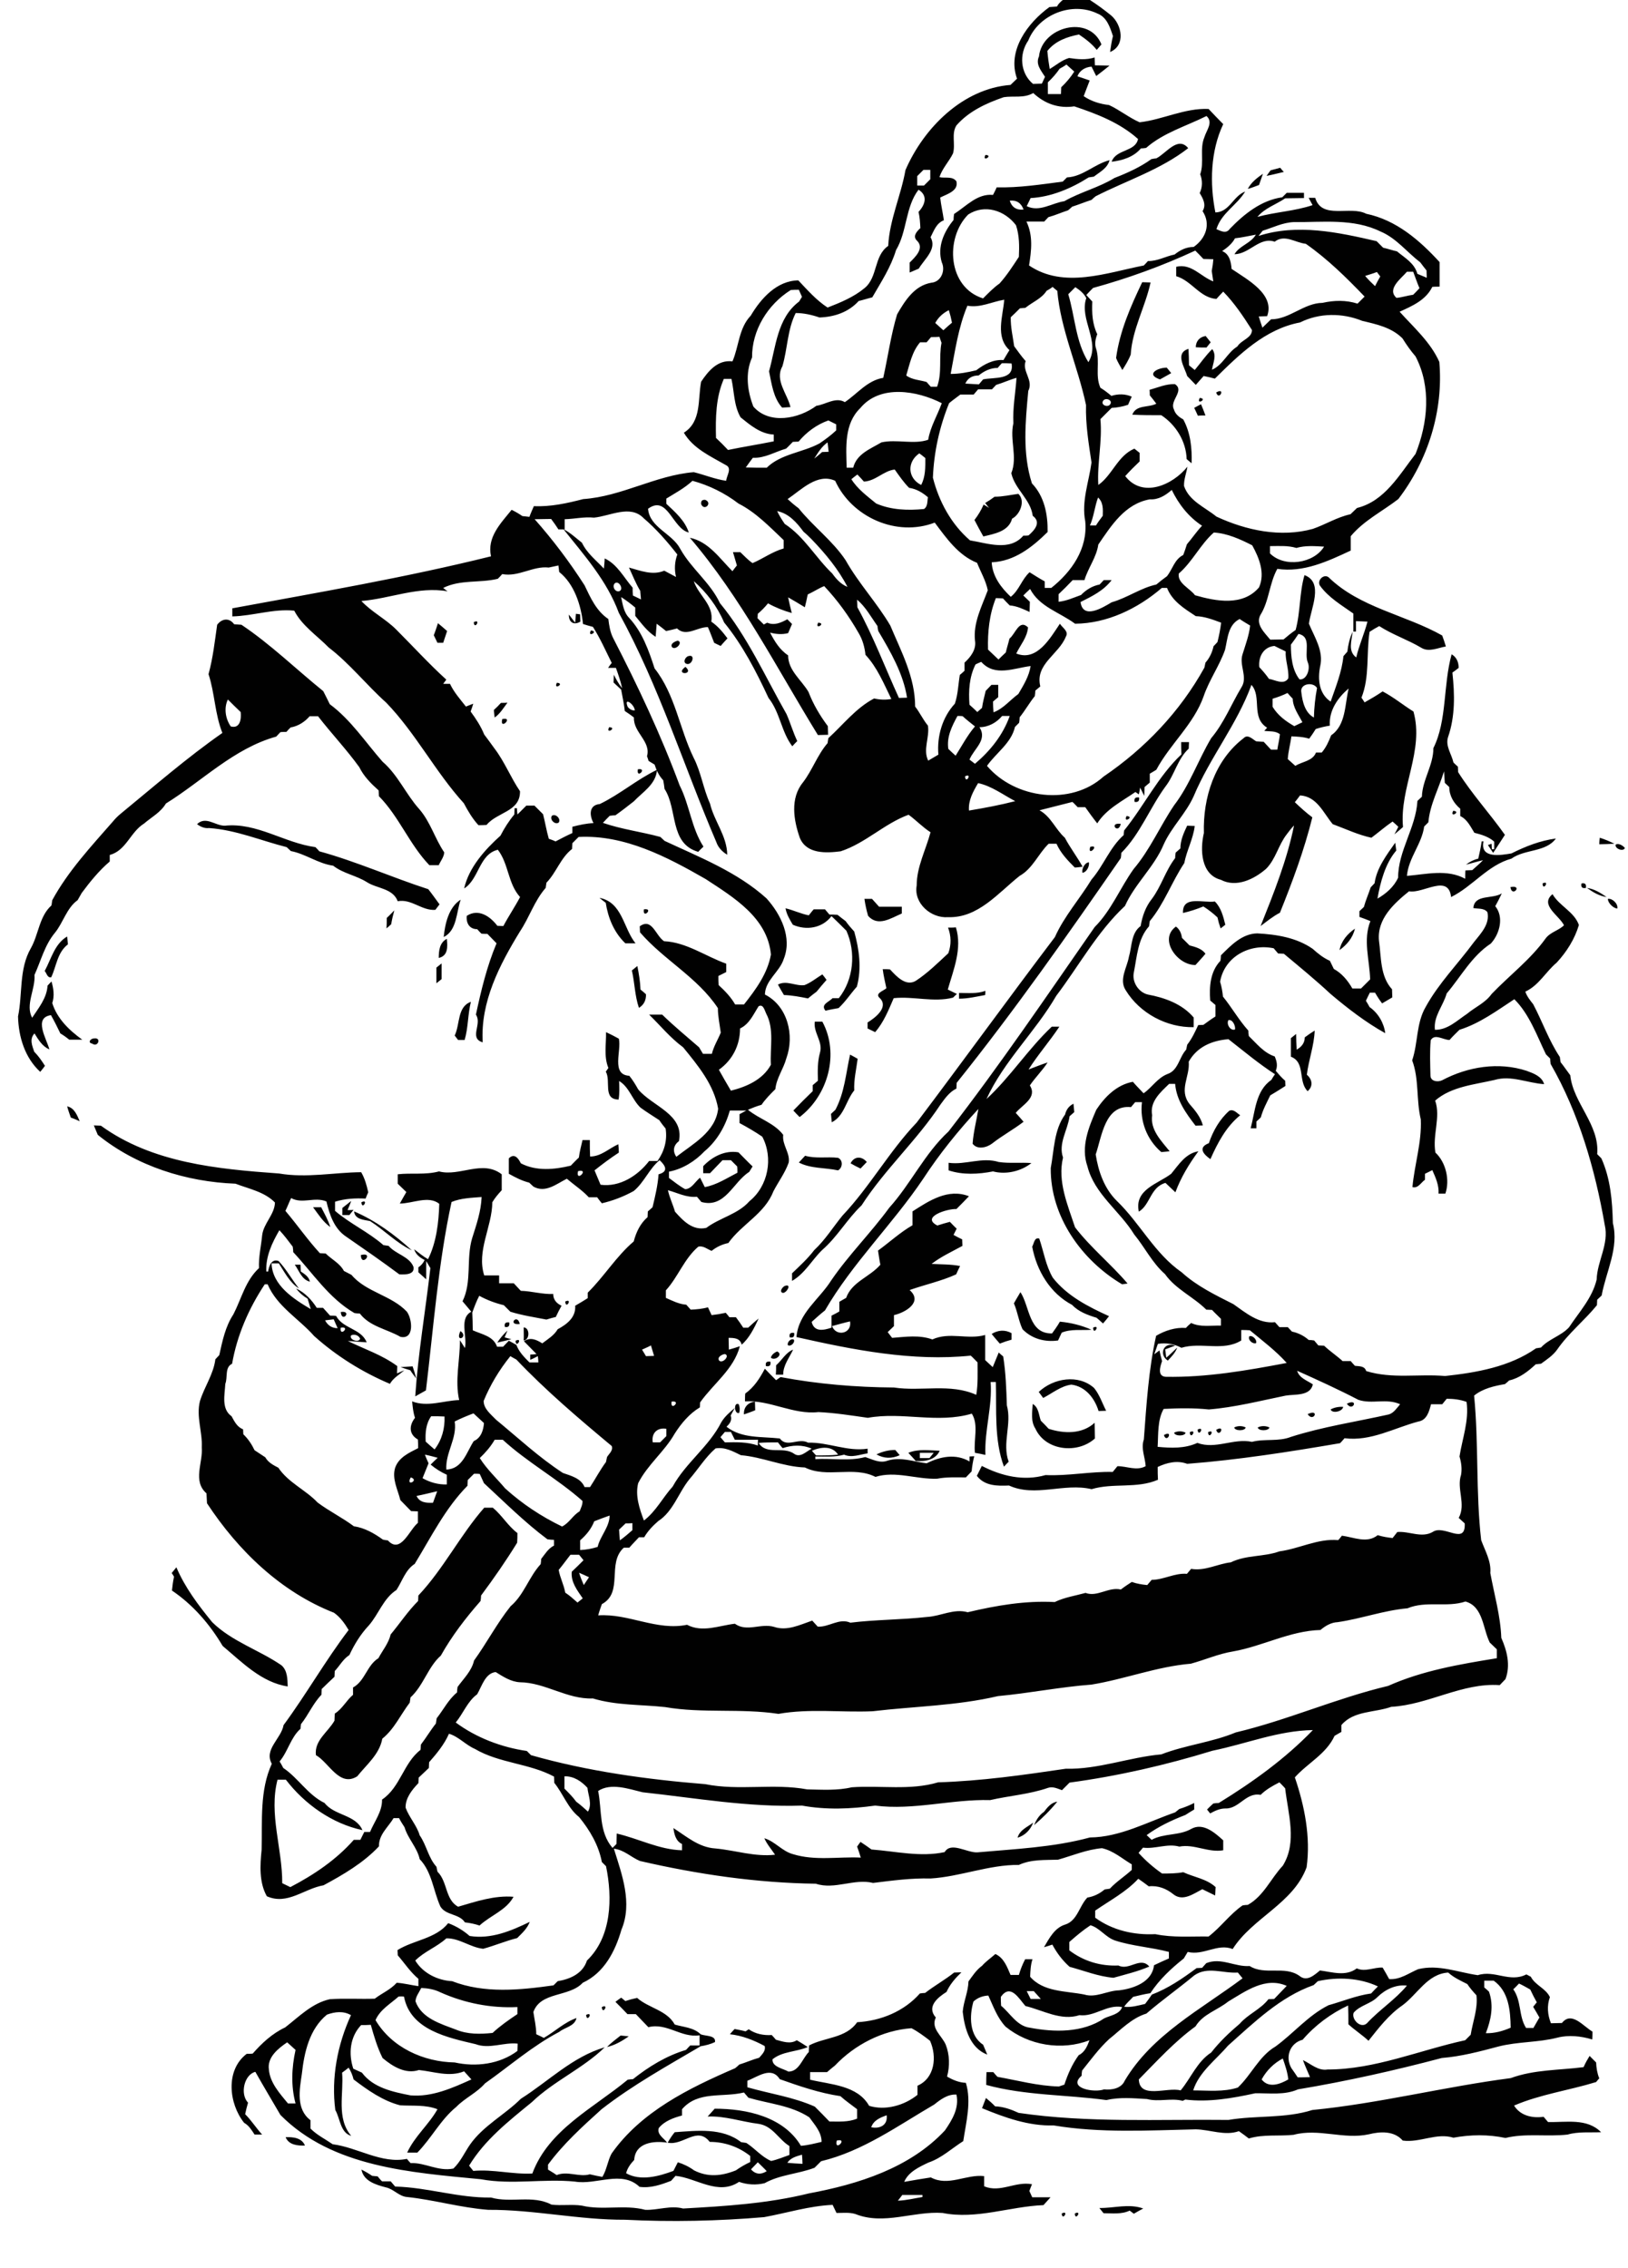 <?xml version="1.0" encoding="utf-8"?>
<!-- Generator: Adobe Illustrator 21.0.2, SVG Export Plug-In . SVG Version: 6.00 Build 0)  -->
<svg version="1.2" baseProfile="tiny" id="Layer_1" xmlns="http://www.w3.org/2000/svg" xmlns:xlink="http://www.w3.org/1999/xlink"
	 x="0px" y="0px" viewBox="0 0 623 868" overflow="scroll" xml:space="preserve">
<path fill="#010101" d="M411.3,847.1C414.3,845.6,411.4,850.3,411.3,847.1 M406.3,847.1C409.3,845.6,406.5,850.3,406.3,847.1
	 M420.7,845c5.7,0.1,11.2-1.8,16.8,0.2c-1.2,0.6-2.4,1.3-3.6,2c-0.4-0.3-1.2-0.9-1.6-1.2c-3.1,1.5-6.7,1-10,1
	C421.9,846.5,421.1,845.5,420.7,845 M109.3,817.9c2.8-0.1,6.2,0.2,7.4,3.2C113.9,821.2,110.5,820.9,109.3,817.9 M608.3,786.8
	c0.8,0.8,1.7,1.7,2.5,2.5c0.1,2.1,0.4,4.1,1.2,6.1c-0.3,0.3-0.9,1-1.2,1.4c-10.4,3.2-21.4,4.7-31.4,9c2.4,3.9,7,4.9,11.3,4.3
	c0.4,0.5,1.3,1.5,1.7,2c6.9,0.2,14.9-1.6,20.3,3.9c-4.3,0.2-8.7-0.3-12.8,0.9c-7.9,0.9-16-0.6-23.8,1.3c-6.6-1.4-13.4-1.3-19.9-0.1
	c-6.5-2-12.8,2-19.4,1.1c-3.3-3.8-8.6-3.5-13-2.4c-9.6,2.1-19.2-2.4-28.8,0.2c-5.7,0.6-11.5-0.3-17.1,1.4c-1.3-1-2.5-1.9-3.8-2.8
	c-5.4,1.9-11-0.6-16.5-0.7c-18.1,0.4-36.5,1.5-54.4-1.5c-9.5,0.3-18.7-3-27.4-6.6c0.5-1.3,1-2.6,1.5-3.9c1.2,1,2.4,2,3.5,3.2
	c3.2,0.1,6.2,1.2,9,2.5c26.5,3.9,53.5,2.4,80.3,2.7c10.6-1.8,21.7-0.5,32.1-3.8c25.5-2.5,50.5-8.9,75.9-12.2c9-3.3,18.5-3,27.9-4.2
	C606.7,789.5,607.5,788.1,608.3,786.8 M237.5,779c0.8,0.1,2.3,0.2,3.1,0.3c-2.5,1.8-5.3,3.4-8.3,4.1
	C233.9,781.7,235.8,780.4,237.5,779 M224.3,771.1C227.3,769.6,224.5,774.4,224.3,771.1 M230.3,768.1
	C233.3,766.6,230.5,771.4,230.3,768.1 M389.4,703.3c0.8-3,3.8-4.1,6-5.8C394.3,700.3,392.3,702.4,389.4,703.3 M399.5,693.4
	c1.3-1.7,2.8-3.6,5.1-3.9c-2.7,3.3-5.7,6.3-8.9,9C396.5,696.6,397.6,694.7,399.5,693.4 M405.2,686.2
	C405.8,686.8,405.8,686.8,405.2,686.2 M65.7,602c0.6-0.7,1.2-1.5,1.8-2.2c3.3,7.8,8.4,14.5,13.7,21c7.5,7.4,17.9,10.6,26.5,16.5
	c2.3,2,2.3,5.2,2.4,8.1c-10-1.5-17.5-9.3-24.9-15.5c-4.9-8.3-11.4-15.8-19.4-21.2c0.2-1.8,0.4-3.6,0.8-5.3
	C66.4,603,65.9,602.3,65.7,602 M185.3,577c1.1,0,2.2,0,3.3,0c3.5,2.9,5.8,7,9.4,9.7c0,1.2,0,2.4-0.1,3.7c-4.3,7-8.9,13.6-13.8,20.2
	c0,0.5-0.1,1.5-0.2,2.1c-5.7,6.5-11,13.4-15.2,20.9c-4.9,4.3-6.6,11.4-11.6,16c-0.1,0.5-0.2,1.5-0.3,2c-3.5,4.6-5.9,10.1-10.5,13.8
	c-1.1,6-6,9.9-9.6,14.4c-6.8,4.3-10.8-5.3-15.8-8.1c-0.7-5.6,4.6-8.8,7.1-13.2c0-0.9,0.1-1.8,0.1-2.7c2.9-1.8,4.4-5,7-7.2
	c0-1,0-1.9,0-2.8c4.6-2.5,5.3-8.5,9.7-11.2c1.6-3,3.9-5.7,4.7-9.1c3.5-4.2,6.6-8.9,10.5-12.8c0-0.5,0.1-1.6,0.1-2.1
	C169.8,600.3,176.1,587.5,185.3,577 M333.2,556.2C333.8,556.8,333.8,556.8,333.2,556.2 M352,556c0,0.5,0,1.5,0,2c1.2,0,2.5,0,3.7,0
	c0.4-0.5,1.2-1.5,1.6-2C355.5,556,353.8,556,352,556 M347.6,556c3.8-1.6,8-0.9,12-0.8c-1.6,3.6-5.8,4.2-9.2,3.9
	C349.5,558,348.5,557,347.6,556 M335.4,556.6c2.3-1.1,4.7-1.7,7.2-1.7c0.4,0.5,1.3,1.5,1.7,2C341.3,558.3,338.2,558.2,335.4,556.6
	 M445.4,549.2C449.2,547,446.5,552.7,445.4,549.2 M462.3,548.1C465.3,546.6,462.5,551.4,462.3,548.1 M455.3,548.1
	C458.3,546.6,455.5,551.4,455.3,548.1 M449.3,548.3c1.3-0.7,3.1-0.7,4.4,0C453.4,549.7,449.6,549.7,449.3,548.3 M478.2,547.2
	C478.8,547.8,478.8,547.8,478.2,547.2 M465.4,547.2C469.2,545,466.5,550.7,465.4,547.2 M458.3,547.1
	C461.3,545.6,458.5,550.4,458.3,547.1 M481.3,546.3c1.3-0.7,3.1-0.7,4.5,0C485.4,547.7,481.6,547.7,481.3,546.3 M472.3,546.3
	c1.3-0.7,3.1-0.7,4.4,0C476.4,547.7,472.6,547.7,472.3,546.3 M488.2,545.2C488.8,545.8,488.8,545.8,488.2,545.2 M492.2,544.2
	C492.8,544.8,492.8,544.8,492.2,544.2 M495.2,543.2C495.8,543.8,495.8,543.8,495.2,543.2 M498.2,542.2
	C498.8,542.8,498.8,542.8,498.2,542.2 M500.4,541.2C505.2,538.9,502.7,544.6,500.4,541.2 M507.2,540.2
	C507.8,540.8,507.8,540.8,507.2,540.2 M509.2,539.4c1.4-0.8,3.2-1.1,4.8-1C513.8,540.2,509.8,541.1,509.2,539.4 M395.2,537.3
	c2.3,1.3,2.3,4.2,3.1,6.4c1,1,2,2,3,3.1c5.9,1.9,12.8,2.1,17.6-2.3c0,2,0.1,4,0.1,6c-6.6,6-18.9,4.8-22.8-3.8
	C394.4,543.9,395,540.5,395.2,537.3 M515.4,537.2C520.2,534.9,517.7,540.6,515.4,537.2 M284.7,541.3c-0.2-2.7,1.5-4.6,4.2-4.9
	c0,0.8,0.1,2.5,0.1,3.3C287.6,540.3,286.1,540.8,284.7,541.3 M282.9,540.7c-1.9,0.8-2.3-4.3-0.2-3.3
	C283.1,538.4,283.2,539.5,282.9,540.7 M283.2,535.2C283.8,535.8,283.8,535.8,283.2,535.2 M397.5,532.7c5.6-5.3,15.2-6.9,21.2-1.5
	c2.1,2.6,3.1,5.8,4.6,8.7c-0.7,0-2.2,0.1-2.9,0.1c-1.5-4.9-5-9.4-10.4-10.1c-4,0.5-7.3,3.3-10.8,5.1
	C398.8,534.5,398,533.3,397.5,532.7 M446.2,525.2C446.8,525.8,446.8,525.8,446.2,525.2 M153.3,523.2c1.5-0.1,3-0.2,4.6-0.3
	c0.5,1.5,1,3.1,1.4,4.7c-0.8-1.1-1.6-2.1-2.3-3.2C155.6,524,154.5,523.6,153.3,523.2 M293.1,522.8c-0.3-1.4,0.3-1.9,1.7-1.7
	C295.1,522.5,294.5,523.1,293.1,522.8 M487.2,519.2C487.8,519.8,487.8,519.8,487.2,519.2 M298.2,523.2
	C298.8,523.8,298.8,523.8,298.2,523.2 M297,522.5c2.2-1.9,3.7-4.9,6.5-6c-1.4,3.1-3.8,5.9-3.8,9.6c-0.7,0-2.1,0-2.8,0
	C297,524.8,297,523.7,297,522.5 M297.4,517.2c2.5,1.1-0.8,3.8-2.4,2.4C295.2,518.5,296.4,517.6,297.4,517.2 M446.9,520.7
	c-3.6-2.3-1.6-7.4,2.8-5.7c-1,0.3-2.9,1.1-3.8,1.4c0.1,0.8,0.3,2.4,0.4,3.2c1.5-1.2,2.8-2.6,4.2-3.9
	C449.8,517.7,448.3,519.2,446.9,520.7 M301.5,514.8c-0.4-1.1,1.2-2.8,2.3-2.1C304.3,513.8,302.6,515.5,301.5,514.8 M197.3,513.1
	C200.3,511.6,197.4,516.4,197.3,513.1 M478.1,511.4c1.2-0.5,3,1.3,2.6,2.6C479.3,514.5,477.4,512.7,478.1,511.4 M302.2,511.8
	c-0.3-1.4,0.3-1.9,1.7-1.7C304.1,511.5,303.6,512.1,302.2,511.8 M190.3,513.8c1.1-1.7,2.4-3.2,3.9-4.6c-0.3,0.7-0.8,1.9-1.1,2.6
	c0.7,0.2,2,0.6,2.6,0.7C193.9,513,192.1,513.4,190.3,513.8 M379.5,510.5c2.4-1.5,5.1-1.7,7.6-0.3c0,0.6,0,1.9,0,2.5
	c-1.5,0.4-3,0.9-4.5,1.5C381.5,512.9,380.4,511.7,379.5,510.5 M176.2,509.4C179.6,511.7,173.9,514.2,176.2,509.4 M418.3,508.1
	C421.3,506.6,418.4,511.4,418.3,508.1 M200.4,508c2.4,0.1,2.4,4.8,0,5C200.5,511.4,200.4,509.6,200.4,508 M304.2,507.2
	C304.8,507.8,304.8,507.8,304.2,507.2 M193.2,507.8c-0.3-1.4,0.3-1.9,1.7-1.7C195.1,507.5,194.5,508.1,193.2,507.8 M198.9,506.7
	C194,507.3,198,502.4,198.9,506.7 M217.2,504.2C217.8,504.8,217.8,504.8,217.2,504.2 M177.2,502.2
	C177.8,502.8,177.8,502.8,177.2,502.2 M130.4,502.1C135,501.4,130.8,506.6,130.4,502.1 M216.3,498.1
	C219.3,496.6,216.5,501.4,216.3,498.1 M390.5,494.5c3.6,5.5,3.1,16,12.1,15.8c1-1.4,2.1-2.9,3-4.5c4.2,0.4,8.3,1.4,12.1,3.1
	c-3.8,0.3-7.8-0.4-11.4,1.1c-0.5,1-0.9,2-1.4,3c-5,0.7-10-0.6-13.6-4.3c-1.5-3.2-1.9-6.7-3.3-9.9
	C388.8,497.3,389.7,495.9,390.5,494.5 M300.4,492.1c2.7-0.9,0.7,2.7-0.8,2.7C298,494.4,299.5,492.4,300.4,492.1 M112.8,484
	c0.5,0,1.6,0,2.2,0c0,0.7,0.1,2,0.1,2.6c1.5,1,3.1,2,3.5,3.9C115.4,489.7,114.5,486.3,112.8,484 M138.1,480.3
	C143.4,479,138.2,485.2,138.1,480.3 M395,477.1c0.7-1.2,0.8-3.7,2.7-3.1c1.7,5,2.5,10.4,5.2,15c5.5,7,13.6,11.1,21.5,14.7
	c-0.7,0.9-1.5,1.9-2.3,2.8c-0.8-0.7-1.6-1.5-2.5-2.2c-3.3-1-6.9-2.3-9.3-4.9C401.9,495,396.7,486.3,395,477.1 M135.5,463.6
	c8.2,3.5,15.5,8.9,22.1,14.9c-5.9-2.8-10.5-7.7-16-11.2C139.2,466.8,135.8,466.7,135.5,463.6 M119.8,462c0.8,0,2.4,0,3.1,0
	c1.3,2.5,2.7,5,3.5,7.6C123.6,467.6,121.8,464.7,119.8,462 M138.3,460.1C141.3,458.6,138.5,463.4,138.3,460.1 M131,462.3
	c1.1-0.9,2.3-1.8,3.4-2.7c-0.4,1.2-0.9,2.3-1.4,3.5c0.6,0,1.7,0,2.3-0.1c-0.4,0.5-1.2,1.5-1.6,2c-0.7,0-2,0-2.7,0
	C131,464.3,131,463,131,462.3 M141.2,458.2C141.8,458.8,141.8,458.8,141.2,458.2 M168,448.3c7.9,2.1,16.6-4.6,24,1.1c0,2,0,4,0,6.1
	c-1.3,1.4-2.6,2.9-3.6,4.6c-0.1,9.5-6.1,18.6-3.1,28c1.9,0,3.8,0,5.7,0c0,0.8,0,2.3,0,3c1.9,0,3.7,0,5.6,0c0.9,1,1.8,1.9,2.7,2.9
	c4.2,0.1,8.2,1.4,12.4,1.2c0,2.1,1.2,3.6,3.2,4.5c-0.8,1.4-1.5,2.8-2.2,4.3c-1.2,0.3-2.4,0.6-3.6,1c-4.6-0.9-9.3-1.6-13.8-3
	c-0.8-0.8-1.7-1.7-2.5-2.5c-3.3-0.8-6.5-2-9.4-3.6c-1.1,2.1-1.9,4.3-2.7,6.5c-1.2-1.5-2.5-2.9-3.7-4.4c3.7-7.5,1.3-16.3,3.7-24.2
	c1.6-5.1,3.4-10.2,3.6-15.7c-3.8,0.3-7.9,0.4-11.5,1.9c-5.1,23.4-6.9,48.1-9.8,72.1c-1.4,0.8-2.7,1.5-4.1,2.3
	c1.1-16.4,3.9-32.7,5.8-49.1c-0.5-0.9-1.1-1.8-1.6-2.7c0,2.3,0,4.6,0,7c-1-0.9-2-1.8-3-2.7c0-0.5,0-1.5,0-1.9
	c1.1-0.7,1.9-1.7,2.4-2.8c-1.8-0.9-3.4-2.1-4-4.1c1.7,1.3,3.4,2.7,5.3,3.8c3.2-6.4,4.1-14.1,4.3-21.2c-4.1-3.3-10.2-0.1-15.1-0.1
	c0.8-1.5,1.7-3,2.5-4.4c-1.1-1.1-2.2-2.1-3.3-3.2c0-1.2,0-2.4,0-3.6C157.3,448.8,162.8,449.7,168,448.3 M363,445
	c6.5,0.9,12.8-2.3,19.2-0.3c4.1,0.6,8.3,0.1,12.5,0.4c-4,3.2-9.8,4.5-14.7,3.2c-5.6,1.1-11.6,1.4-17-0.4
	C363,447.2,363,445.7,363,445 M325.5,445.2c1.4-2.8,4.3-2.8,6.2-0.5c-0.8,0.8-1.6,1.7-2.4,2.5C328,446.6,326.7,445.9,325.5,445.2
	 M308.1,442.3c4.1,1.2,8.4,0.3,12.6,0.8c2,0.9,1.8,3.8,0,4.8c-5-1.1-10.4-0.6-15-3C306.5,444,307.3,443.2,308.1,442.3 M448.2,449.2
	c2.9-3.5,5.5-7.8,10.4-8.6c-3.6,4.9-6.7,10-8.8,15.7c-1.3-1.2-2.5-2.4-3.8-3.6c-5.8,1.6-5.8,8.4-10.2,11
	C434,455.2,443.1,453.1,448.2,449.2 M470.4,425.1c1.7-0.8,2.9,0.9,4.2,1.7c-5.4,4.4-8.6,10.5-11.4,16.8c-2.8-1.9-4.8-4.5-0.6-6.1
	C464.2,432.8,466.7,428.4,470.4,425.1 M25.7,423.4c2.8,0.6,3.8,3.4,4.8,5.7c-1.1-0.5-2.2-1-3.4-1.4
	C26.6,426.3,26.1,424.9,25.7,423.4 M407.6,426.5c0.4-1.8,1.5-3.3,3.2-4.1c0.1,0.8,0.2,2.4,0.3,3.2c-0.5,0.4-1.3,1.2-1.8,1.6
	c-0.7,5.3-4.4,10.4-2.5,15.8c-2.2,9.1,1.8,18.2,4.6,26.7c6,7.8,13.8,14.1,20.1,21.5c-0.5,0.1-1.6,0.2-2.1,0.3
	c-15.5-9.2-27.5-26-27.3-44.5C403.4,440.1,403.3,432.4,407.6,426.5 M325.3,403.6c1,0.5,2,1.1,2.9,1.6c-0.5,4-1.5,8-1.3,12.1
	c-3.2,3.9-3.8,9.8-8.6,12.2c-0.1-0.8-0.2-2.4-0.3-3.2c0.4-0.4,1.3-1.2,1.7-1.6C323.2,418.1,323.7,410.8,325.3,403.6 M36.1,397.4
	c2.8-0.4,1.4,3.6-0.8,2C33.3,399,34.8,397.3,36.1,397.4 M499.3,397c1.2-0.9,2.5-1.8,3.8-2.6c-0.2,5.7-2.3,11.2-3,16.9
	c2.1,1.8,2.5,4.4,0.3,6.3c-3.8-3.8-0.7-11-6.4-13.2c0-2.4,0-4.7,0-7.1c0.5-0.4,1.5-1.2,2-1.6c0,2,0.1,4,0.2,6
	C498,400.7,499.3,399.2,499.3,397 M311.8,391c0.7,0,2.2,0,2.9,0c6.6,12.2,2.2,28.2-8.7,36.5c-0.8-0.8-1.6-1.6-2.4-2.5
	c2.4-2.5,4.9-5,7.4-7.4c0-0.6,0-1.7,0-2.3c0.5-0.4,1.5-1.3,2-1.7c-0.1-3.6-0.2-7.3,0.8-10.8C315,398.7,311.2,395.2,311.8,391
	 M174,396.3c2.1-4.3,0.9-11,6.2-12.9c-1.2,4.8-1,9.9-2.4,14.6c-0.6,0-1.9,0-2.5,0C175,397.6,174.3,396.7,174,396.3 M367,380
	c3.4,0,6.8,0.4,10.1-0.8c0,0.4-0.1,1.2-0.1,1.6c-3.3,0.6-6.6,1.4-10,1.4C367,381.6,367,380.5,367,380 M307.9,377
	c2.5-1,4.5-2.7,6.8-4.1c0.4,0.5,1.2,1.5,1.6,2.1c-1.3,1.5-2.6,3-3.8,4.5c-1.1,0.8-2.2,1.7-3.3,2.6c-3-0.6-6.1-1.2-9.2-1.3
	c-0.8-1.3-1.6-2.7-2.3-4C301,375,304.5,377.5,307.9,377 M241.8,371.4c0.5-0.4,1.6-1.3,2.1-1.7c0.6,3,1.1,6,1.2,9
	c0.5,0.4,1.6,1.3,2.1,1.8c0.1,2.2-0.8,4.1-2.7,5.2C242.9,381,242.9,376.1,241.8,371.4 M167,370.3c0.5-0.4,1.5-1.2,2-1.6c0,2,0,4,0,6
	c-0.5,0.4-1.5,1.2-2,1.6C167,374.3,167,372.3,167,370.3 M167.9,366.6c0-2.7,0.3-5.9,3.1-7.3C171.3,362.3,171.5,365.8,167.9,366.6
	 M17.1,371.6c2.5-4.6,3.8-10.4,8.6-13.2c0.1,0.8,0.2,2.3,0.3,3c-4.1,3.1-4.4,8.4-6.4,12.6C18.1,374.3,17.9,372.5,17.1,371.6
	 M512.6,363.6c0.7-3.5,3-6.2,5.9-8.2C517.7,358.9,515.4,361.6,512.6,363.6 M457.5,369.3c-6.8,0.2-14.3-9.8-7.5-14.7
	c1.4,1,2.1,2.6,2.3,4.3c1,1,1.9,1.9,2.9,2.9c2.2,0.6,4.7,1.2,6.1,3.2C460.2,366.4,458.8,367.8,457.5,369.3 M362.8,355
	c0.8,0,2.3,0,3-0.1c2.5,8.1-0.9,16.1-3.1,23.8c1.2,0.6,2.3,1.1,3.5,1.7c-0.4,0.3-1.1,1-1.5,1.4c-7.5,1.9-15-0.6-22.7,0.2
	c-2,4.6-3.8,9.2-7.1,13c-1-0.5-1.9-0.9-2.9-1.4c0-0.6,0-1.7,0-2.3c2.8-1.7,8.1-5.7,4.8-9.2c-2.3-1.9,1.2-2.8,2.4-3.9
	c-0.5-2.4-1.1-4.8-1.4-7.3c0.7,0,2.1,0,2.8,0.1c2.4,2.6,6,6.6,9.8,4.4c4.6-3,8.5-6.9,12.5-10.6C364.1,361.5,364,358.2,362.8,355
	 M148,351.3c1-0.9,1.9-1.9,2.9-2.9c-0.5,1.8-0.9,3.5-1.2,5.3c-0.4,0.4-1.3,1.2-1.8,1.6C148,354,148,352.7,148,351.3 M300.6,347.6
	c3,0.7,5.8,2.1,8.9,2.7c0.5-0.6,1.4-1.8,1.9-2.3c1.4,0,2.9,0,4.3,0c0.4,0.5,1.3,1.5,1.7,2c1,0,2.1,0,3.1,0.1c1,0.8,2,1.6,3.1,2.4
	c1,1.4,2.1,2.7,3.3,4c1.9,6.9,2.9,14.1,1,21.1c-2.4,2.7-4.4,5.8-7,8.2c-1.7,0.3-3.4,0.6-5,1c-2-2.4,1.3-3.3,2.7-4.8
	c0.6,0,1.8,0,2.4,0c5.7-7.2,6.6-17.5,2.9-25.8c-1.9-1.9-3.8-3.8-5.7-5.6c-3.5,4.6-9.6,5.6-14.8,3.3
	C302.2,351.9,301,349.9,300.6,347.6 M246.4,348C250.4,347.4,245.8,352,246.4,348 M452.7,349.4c-0.3-6.9,7.9-3.7,12.2-4.4
	c2.4,2.4,3.2,5.7,4,8.9c-0.5,0.4-1.4,1.1-1.8,1.4c-0.5-1.4-0.9-2.8-1.2-4.2c-1.7-1.6-3.5-3-5.4-4.2
	C457.8,348,455.3,348.8,452.7,349.4 M169.8,358.6c0.5-5.1,1.9-11.4,6.5-14.3C174.6,349.1,174.9,356.1,169.8,358.6 M615.3,344
	c1.7-0.3,4,1.9,3.6,3.7C617.4,347.6,615.3,345.6,615.3,344 M330.8,344c0.7,0,2.2,0,2.9,0c0.9,1,1.8,2,2.7,3c2.9,0,5.8,0,8.7,0
	c0,0.7,0,2,0,2.6c-4.2,1.8-9.1,5.2-12.9,0.9C331.6,348.4,331.1,346.2,330.8,344 M229.4,343.6c8.8,1.7,9.1,11.6,13.8,17.4
	c-1.3,0-2.6,0-3.9,0c-4.3-4.1-6.6-9.7-7.5-15.5C231.1,345,230,344.1,229.4,343.6 M607.3,339.8c2.8,0.4,5.2,1.9,7.5,3.5
	C612,342.9,609.5,341.4,607.3,339.8 M578,339.5C583,338.5,578.6,343.7,578,339.5 M605.2,338.1c1.4-0.3,1.9,0.3,1.7,1.7
	C605.5,340.1,604.9,339.5,605.2,338.1 M590.3,338.1C593.3,336.6,590.4,341.4,590.3,338.1 M414.2,334c-0.3-1.5,0.9-3.9,2.5-4
	C417,331.5,415.8,333.9,414.2,334 M421.2,324.2C421.8,324.8,421.8,324.8,421.2,324.2 M417.2,324.1C421.2,323,416,328.2,417.2,324.1
	 M618.3,323.2c1.2-0.6,2.7,0.4,3.5,1.3C621.3,326.1,617.8,324.8,618.3,323.2 M545.2,323.2C545.8,323.8,545.8,323.8,545.2,323.2
	 M612.2,320.6c1.9,0.6,3.8,1.4,5.6,2.3c-2,0.1-3.9,0.2-5.8,0.2C612,322.5,612.1,321.2,612.2,320.6 M424.2,321.2
	C424.8,321.8,424.8,321.8,424.2,321.2 M425.2,319.2C425.8,319.8,425.8,319.8,425.2,319.2 M454.3,316c0.7,0,2.2,0.1,2.9,0.1
	c-0.6,5-3.1,9.4-4,14.2c-4.8,7.2-7.7,15.6-13.2,22.2c-0.1,0.5-0.2,1.5-0.3,2c-4.3,4.8-4.6,11.6-5.8,17.6c-0.8,3.6,1.7,7.6,5.3,8.5
	c6.5,1.2,13.2,3.6,17.6,8.8c0,1.2,0,2.5,0,3.7c-10.3,0.2-20.6-5.3-26-14.1c-2.7-4.1,0.5-8.7,1.2-12.8c1.2-4,0.8-9.1,4.5-11.8
	c0.6-3.7,1.9-7.4,4.3-10.4c3.6-4.8,5.2-10.8,8.9-15.6c0-0.5,0.1-1.6,0.2-2.1c0.5-0.4,1.3-1.2,1.8-1.6
	C451.7,321.6,453,318.7,454.3,316 M428.9,315.3C427.9,319.6,424.1,314.6,428.9,315.3 M75.4,315.4c3.4-3.2,6.9,0.6,10.6,0.6
	c12.3-1.3,22.8,6.6,34.7,8.2c0.4,0.4,1.2,1.2,1.5,1.6c14.2,3.9,27.8,10,41.7,14.5c1.5,1.9,2.9,3.9,4.3,5.8c-0.4,0.5-1.2,1.6-1.6,2.1
	c-5.2,0.4-9.1-4.3-14.4-3.3c-1.9-5-7.9-4.8-11.8-7.3c-4.1-2.6-9.1-3.3-12.9-6.3c-5.8-0.8-10.5-4.5-16.2-5.6
	c-0.4-0.4-1.2-1.1-1.6-1.5c-9.9-2.5-19.4-6.6-29.7-7.3C78.3,317.1,76.7,316.4,75.4,315.4 M431.1,312.3
	C434.4,312.5,429.6,315.3,431.1,312.3 M211.2,312.2c1.4-1,3.6,1.2,2.6,2.6C212.4,315.8,210.2,313.6,211.2,312.2 M556.1,310.3
	C559.4,310.5,554.6,313.3,556.1,310.3 M433.2,308.2C433.8,308.8,433.8,308.8,433.2,308.2 M434.2,306.9c-0.3-1.4,0.3-1.9,1.7-1.7
	C436.1,306.5,435.5,307.1,434.2,306.9 M225.2,305.2C225.8,305.8,225.8,305.8,225.2,305.2 M244.1,294.4
	C248,293.8,243.4,298.4,244.1,294.4 M245.2,285.2C245.8,285.8,245.8,285.8,245.2,285.2 M452,284c0.8,0,2.3,0,3,0
	c0,0.6-0.1,1.9-0.1,2.5c-4.3,4-5.4,10-8.9,14.5c-6,8.2-9.7,18.2-16.9,25.4c0,0.5-0.1,1.5-0.2,2c-20.2,29.2-40.6,58.3-62.8,86
	c0,0.6-0.1,1.7-0.1,2.2c-2.7,1.3-4.4,3.8-6.1,6.1c-9,13.7-21.3,24.8-30.2,38.6c-5.5,5.2-9.3,12.1-15.1,17.1
	c-3.9,3.8-6.6,9-11.5,11.8c0-0.7,0-2.2,0-2.9c2.9-2.8,6-5.6,8.5-8.9c4.2-3.9,7.2-8.8,10.8-13.2c10.5-11.1,17.9-24.6,28.4-35.6
	c17.8-23.6,35.1-47.5,52.9-71c3.5-7.9,9.5-14.6,14-22c4.6-5.3,7-12.3,12.3-17c0-0.5,0.1-1.4,0.2-1.8c7.6-9.4,13-20.7,21.9-29.1
	C452,287,452,285.5,452,284 M233.1,278.3C236.4,278.4,231.6,281.3,233.1,278.3 M192.2,275.2C196.8,274.2,191.1,279.8,192.2,275.2
	 M191.7,269c0.6,0,1.9,0,2.5-0.1c-1.5,2-2.8,4.2-4.9,5.7c-0.1-0.7-0.3-2.2-0.3-2.9C189.9,270.9,190.8,270,191.7,269 M213.1,261.3
	C216.4,261.5,211.6,264.3,213.1,261.3 M262.3,255.2C266,258.4,257.9,258.4,262.3,255.2 M345.3,840c-0.4,0.5-1.2,1.6-1.7,2.2
	c3.2-0.1,6.3-0.9,9.4-1.4l0-0.8C350.4,840,347.9,840,345.3,840 M287.4,830.2c1.7,2,3.9,2.1,6,0.7c-1.1-1.2-2.3-2.3-3.4-3.4
	C289.1,828.4,288.3,829.3,287.4,830.2 M301.3,827.7c1.9,0.2,3.8,0.3,5.8,0.4c0-0.9-0.1-2.6-0.2-3.5
	C304.8,825.2,302.5,825.8,301.3,827.7 M320.2,819.2C319.2,823.8,324.8,818.1,320.2,819.2 M333.4,814.1c3.3,0.7,6.4-0.8,5.9-4.6
	C336.9,810.4,334.3,811.4,333.4,814.1 M261,807.2c0,0.6,0,1.8,0,2.4c-3.3,0.9-6.7,2.1-8.9,4.8c-0.8,2.5,2,3.9,3.2,5.6
	c-5.2-0.8-12.2,0-12.6,6.6c-1.4,1.5-2.6,3.1-3.1,5.1c5.5,3.1,12.5,1.2,18.1-0.9c0.6-1.1,1.1-2.2,1.7-3.3c2.2,0.7,4.3,1.7,6.2,3.1
	c5.3,2.7,10.5,2.2,16,0c1.7-1.2,3.6-2.3,5.5-3.2c0-0.6,0-1.7,0-2.3c-4.4-3.5-9.8-5.4-15.5-5.4c-4.8-6.2-10.2,1.6-16.1,0.3
	c0.8-1.4,1.7-2.8,2.7-4c8.5-0.6,18.2-1.8,25.4,3.8c0.5,0.1,1.5,0.2,2,0.3c3.3,2.1,5.9,5.4,9.5,6.9c2.4-0.5,4.7-1.5,7-2.3
	c0-1.1,0-2.3,0-3.4c-4.2-2.6-6.4-7.7-11.8-8.5c-6.5-0.8-12.9-3.1-19.5-2.8c0.9-1,1.8-2,2.7-3c12.1,0,26.3,3,33,14.2
	c2.7-0.2,5.3-0.9,7.9-1.5c0-3.8-2.7-6.6-4.7-9.4c-7-4.6-15.5-5.2-23.3-7.5c-0.4-0.5-1.3-1.5-1.7-2
	C276.4,802.8,267.1,800.1,261,807.2 M286,796.3c0,0.6,0,1.9,0,2.5c8.7,2.5,17.5,3.7,25.8,7.4c1.9,1.9,3.8,3.8,5.6,5.7
	c3.6,0,7.2,0.3,10.6-1.1c0-1.2,0-2.4,0-3.6c-2.2-1.7-4.4-3.2-6.4-5c-8-1.2-15.6-3.8-23.2-6.5C295.2,790.6,290,794.8,286,796.3
	 M482.8,795.8c2.7,3.5,7.1,1.8,10.2,0c-0.3-2.8-1.2-5.4-2.1-8C487.6,789.5,484.7,792.3,482.8,795.8 M102.9,792
	c0.4,5.1,4.2,9.2,7.3,13c0.7,0,2.2,0,2.9,0c-1.8-6.7-1.5-13.7,0-20.5c-1.1-1-2.1-1.9-3.2-2.9C106.5,783.9,102.2,787.3,102.9,792
	 M319.5,790.5c-1,0.8-2,1.6-3,2.5c-2.2,0-4.3,0-6.5,0c0,0.7,0,2.2,0,2.9c7.9,1.9,18.1,2.1,22.6,10c6.2,1.9,13.4-0.1,18.5-4.2
	c0-1.2,0-2.4,0-3.5c6.7-2.9,7.5-11.2,4.8-17.2c-2.3-1.8-4.6-3.5-7.1-4.8C337.7,777,327.1,782.5,319.5,790.5 M138.2,775
	c-4.3,4.5-4.9,11-3,16.7c1.1,0.5,2.2,1,3.3,1.5c4.3,5.8,11.9,7.4,18.6,8.7c8.2,0.7,16-2.8,23.3-6.1c-0.9-1-1.9-2.1-2.8-3.1
	c-5.7,2.3-11.5,0.1-17.3-0.5c-5.1,1.7-10.1-1.4-13.9-4.6c-2-4-3.3-8.4-4.5-12.7C140.6,775,139.4,775,138.2,775 M152.5,764.1
	c-3.1,2.8-7,4.9-8.8,9c6.2,10.5,18.4,16,30.3,16.2c8.1,1.8,17.2,0.7,24-4.4c0-0.7,0.1-2.1,0.1-2.8c-5.4-0.6-10.8,2.2-16.1,0.2
	c-10.6-2.5-25-5.4-27.4-18.2C154.1,764,153.1,764,152.5,764.1 M392.9,762c0.5,1,1,2,1.5,3c1.3,0,2.6,0,3.9,0c-0.9-1-1.8-2-2.7-3
	C395,762,393.6,762,392.9,762 M383,764.2c0,1.1,0,2.2,0.1,3.4c3.5,2.9,6.1,7.8,11,8.4c9.4,1.8,20.2,2,28.5-3.6
	c2.3-1.1,5.9-1.5,6.8-4.3c-5.8-1.1-10.5,3.8-16.3,3.1c-7.1,2.3-14-1.9-20.7-3.5C389.8,764.7,386.7,759,383,764.2 M161.2,760.8
	c-0.8,1.7-2.1,3.2-2.2,5.1c2.3,6.5,9.6,8.6,15.4,10.8c4.5,1.9,9.4,1.8,14.1,1.3c2.9-2.7,6.2-5,9.5-7.2c0-0.7,0-2,0-2.7
	c-10.1,0.5-20.2-1.5-29.4-5.6C166.2,761.3,163.7,760.9,161.2,760.8 M527.2,764.2c-2.6,2.7-6.8,3.2-9.2,6.1c-0.9,2.6,2.8,6.2,5.1,4
	c4.8-5.2,10.8-9,15.3-14.4C534.2,759.4,530.2,761.3,527.2,764.2 M581.3,759.1c-0.7,0.7-1.4,1.5-2.2,2.2c3.2,4.5,2,10.3,4.9,14.8
	c0.7,0,2.1,0,2.8,0c0.8-1.3,1.5-2.7,2.3-4c-0.8-1.4-1.6-2.8-2.4-4.1c0.4-0.4,1-1.3,1.4-1.7c-0.9-1.6-1.7-3.2-2.5-4.9
	C584.2,760.6,582.8,759.8,581.3,759.1 M470,766c-4.1,3.3-9.7,4.8-12.5,9.5c-8,5.8-14.7,13.2-21.7,20.3c0.3,7.7,10.9,2.8,16,4.2
	c4-4.8,6.3-11,11.7-14.5c3.2-4.1,7-7.7,10.9-11c3.2-3.7,8-5.5,11-9.4c0.6,0,1.7-0.1,2.2-0.1c1.6-1.7,3.2-3.3,4.8-5
	C484.3,756.4,476.7,762,470,766 M568,758c0,0.7,0,2,0,2.6c0.5,0.4,1.4,1.2,1.8,1.6c1.9,5.4,0.8,10.7-1.2,15.9
	c3.3,0.1,6.5-0.8,9.5-2.1c-0.1-6.5-0.7-13.9-6.5-18C570.4,758,569.2,758,568,758 M504.3,758.2c-0.4,0.4-1.2,1.1-1.6,1.5
	c-12.8,4.5-22.8,14.3-32.8,23.2c-4.6,5.4-11.1,10.1-13.3,17.1c5.7,0,11.6,0.7,17.1-1.1c5.2-4.9,8.1-12,14.4-15.7
	c7-5.1,12.5-11.9,20.3-15.8c5.4-1.5,10.6-3.7,16.3-4.5c0.8-0.9,1.7-1.8,2.6-2.7C520.3,756.9,511.8,756.5,504.3,758.2 M536.6,767.5
	c-5.2,3.6-9,8.6-12.9,13.5c-2.5-2.3-5.3-4.1-7.7-6.3c0-2.4,0-4.8-0.1-7.2c-6.5,3-12.7,7.6-17.4,13.1c-4.9,1.3-6.8,6.6-4.3,10.9
	c0.8,1.1,1.6,2.3,2.4,3.5c1.6,0,3.1,0,4.7-0.1c-0.9-2.2-1.9-4.3-2.7-6.5c3,1.4,5.8,4.2,9.4,3.6c18.2,0,35.2-7.4,52.7-11.2
	c0.7-0.7,1.4-1.4,2.1-2.1c0.8-5,2.8-9.9,2.2-15.1c-1.3-1.4-2.5-2.8-3.5-4.3c-2.6-1.3-5.2-2.5-7.3-4.4
	C546.2,755.4,542.4,763.3,536.6,767.5 M457,756c-6,5-12.4,9.5-18.3,14.6c-5.6,1.7-9.8,6.2-14.3,9.8c-3.9,3.6-7,7.9-10.3,12
	c-0.1,0.5-0.2,1.5-0.2,2c-5.6,4.8,5,6.6,8.6,5.2c2.9,0.3,6.6-0.3,7.9-3.3c10.4-17.6,29.2-27.3,45.1-39.2c-0.4-0.5-1.3-1.6-1.8-2.2
	C468.1,755.3,462.1,752.4,457,756 M216,679.8c0,1.6,0,3.2,0,4.7c1.6,1.6,3.2,3.2,4.5,5c1.6,1.2,3.1,2.5,4.5,3.8
	c1.7-2.9,0.1-6.1-0.2-9.1C222.5,681.7,219.6,679.7,216,679.8 M464,670c-17.9,5.5-36.2,9.7-54.7,12.2c-1,1-1.9,1.9-2.9,2.9
	c-1.7-0.6-3.5-1.5-5.3-0.9c-7.2,2.5-14.8,3-22.2,4.7c-14.7-0.4-29.3,4-44,2.1c-9.3,1.3-18.7,1.7-28,0c-20.5,0.7-40.7-2.9-61-5.1
	c-5.4-1.3-12.1-3.7-17-0.5c1.5,7.4,0.2,15.6,5.5,21.8c0.4-0.4,1.1-1.1,1.5-1.5c0-1.3,0.1-2.6,0.1-4c8.3,1.9,16.3,6.2,25,6.4
	c0-0.6,0-1.8,0-2.4c-2.4-1.1-3-3.8-3.3-6.1c5,3.2,9.7,7.4,16,7.8c7.7,0.7,15.2,3.3,22.9,2.4c-1.4-2.1-3.1-4-4.1-6.3
	c4.1,1.2,6.8,5,11,6.1c8.4,2.6,17.3,0.9,25.9,1.3c-0.4-1.4-0.9-2.8-1.4-4.2c0.3-0.5,1-1.4,1.3-1.8c1.4,0.9,2.8,1.9,4.2,2.9
	c9.3,0.7,18.8,3,28,1c2.4-4.1,8.5,0.3,12.5,0.1c14.4-1.3,29.1-1.9,43.1-5.7c11.5-0.1,21.9-5.9,32.6-9.6c0.4-0.3,1.2-1,1.6-1.3
	c2-0.6,3.9-1.4,5.7-2.3c0,0.6,0,1.9,0,2.5c-1.2,0.7-2.3,1.4-3.4,2.1c-5.2,2-10.3,4.4-14.8,7.7c0.6,0.6,1.3,1.2,1.9,1.8
	c4.8-2.6,10.5-1.5,15.2-4.2c4.5-2.5,9,1.5,12.2,4.4c0,1.2,0,2.5,0,3.8c-5.8,1-11.1-2.5-16.8-1.4c-4.6-1.3-9.2,1-13.9,0.4
	c-0.4,0.5-1.3,1.5-1.7,2c2.7,3,5.7,5.6,9,7.9c2.7,0,5.5,0,8.1-0.5c4.1,1.9,8.9,2.5,12.4,5.7c-0.1,0.8-0.1,2.4-0.2,3.2
	c-1.6-0.8-3.3-1.6-4.9-2.4c-3.3,1.7-7.4,4.8-11,2c-2.7-2.2-5.9-3.5-9.5-3.1c-1.3-1-2.7-2-4-2.9c-4.7,5.1-10.9,8.3-16.5,12.2
	c0,0.7,0,2,0,2.7c6.7,4.9,14.9,6.7,23,6.3c6.7,1.4,13.6,0.8,20.4,0.9c4.7-3.6,8.1-8.5,13-11.9c0.5-0.1,1.5-0.2,2-0.2
	c6.1-3.4,8.8-10.1,13.4-15c5.6-9,2-19.9,0.9-29.6c-0.7-0.8-1.4-1.5-2.2-2.3c-2.5,1.3-5.1,2.7-7.2,4.8c-5.6-1.1-8.2,5.4-13.5,5.2
	c-2.1,0-4,0.9-5.8,1.9c-0.3-0.4-0.9-1.1-1.2-1.5c0.8-0.8,1.6-1.6,2.4-2.3c0.5-0.1,1.5-0.2,2.1-0.2c13-8,25.4-16.9,36-27.9
	C489.1,662.3,476.8,667.4,464,670 M538.6,615.5c-9.1,0.8-17.7,4-26.7,5.3c-2.5,0.1-4.7,1.4-6.6,3c-11.6,0.3-22.1,6.2-33.4,8.2
	c-5.6,0.9-10.7,3.2-16.2,4.7c-13,1.1-25.2,5.9-38,8c-12,0.9-23.8,3.3-35.8,4.4c-15.7,3.7-32,3.9-48,5.8c-12,0.5-24.2-1.1-36,1
	c-14.5-2.2-29-0.1-43.4-2.6c-9.2-1-18.7-0.6-27.6-3.3c-9.9,0.4-18.2-6.1-28-6.2c-3.4-0.2-6.3-2.1-9.2-3.9c-4,0.4-5.3,5.4-7.1,8.5
	c-3.7,2.7-5.3,7.3-8.2,10.8c7.8,5.8,17.5,9.5,27.2,10.9c0.4,0.4,1.2,1.2,1.6,1.6c21.8,6.2,44.4,9.3,66.7,11.1
	c12.9,2.6,26.1-0.4,39,2c5.7,0.1,11.5,0.5,17-0.8c11-0.8,22.4,1.3,33.1-1.9c16.4-0.5,32.6-2.8,48.8-5.2c12.5,0.3,24.3-4.4,36.6-5.5
	c9.3-3.6,19.4-4.6,28.5-8.4c19.8-4.7,38.5-13.1,58.3-17.8c13.2-5.9,27.5-8.3,41.6-10.6c0-1.1,0-2.3,0-3.4c-0.9-0.9-1.8-1.7-2.7-2.6
	c-2.7-5.4-2.5-13.8-9.3-15.7C553.7,615.3,545.8,612.5,538.6,615.5 M221.6,601.9c0.5,1.6,1.1,3.1,1.8,4.7c0.7-1,1.3-2,2-3
	C224.1,603,222.8,602.4,221.6,601.9 M218.3,595c-1.5,1.9-2.9,3.9-4.5,5.8c0.5,3,2,5.7,2.5,8.7c1.7,1.1,3.2,2.5,4.7,3.8
	c0.5-0.4,1.5-1.2,2-1.6c-2.1-3.1-4.6-6.2-4.2-10.2c1.5-1.4,3-2.9,4.5-4.4c-0.4-0.5-1.3-1.6-1.7-2.1C220.5,595,219.4,595,218.3,595
	 M239.4,583c-0.8,0.8-1.7,1.6-2.5,2.4c0.1,1.4,0.2,2.8,0.3,4.1c1.7-1.2,3.2-2.5,4.8-3.9c0-0.7,0-2,0-2.7
	C241.4,583,240.1,583,239.4,583 M227.4,582.2c-1.1,2.9-3.1,5.3-5.4,7.3c0,1.2,0,2.5,0,3.7c2.3-0.1,4.5-0.5,6.7-1.2
	c1-4.2,4.5-7.5,4.6-12C231.3,580.7,229.4,581.4,227.4,582.2 M159.4,572.5c1.2,2.6,3.8,2.7,6.3,2.6c0.5-1.5,1.1-2.9,1.6-4.4
	C164.7,571.3,162,572,159.4,572.5 M157.2,565.4C155,569.2,160.7,566.5,157.2,565.4 M181.4,564c-0.8,0.8-1.6,1.6-2.4,2.4
	c0,0.6-0.1,1.7-0.1,2.2c-8.5,8.6-13.9,19.6-20.2,29.9c-3.6,2.3-4.8,6.7-7,10c-5,3.2-6.8,9.3-10.6,13.6c-3.1,3.3-5.5,7.2-7.4,11.3
	c-2.4,1.5-3.7,4.1-5.6,6.1c0,0.5-0.1,1.6-0.1,2.2c-1.6,1.5-3.3,3.1-4.9,4.7c0,0.5-0.1,1.6-0.1,2.2c-3.2,3.3-5,7.7-7.8,11.2
	c-0.1,0.4-0.2,1.3-0.2,1.8c-3.8,3.4-4.8,8.7-8,12.5c0.5,0.8,1,1.7,1.4,2.5c5.8,3.9,9.4,10.3,15.8,13.4c3.8,4.9,11.9,4.4,14.5,10.4
	c-11.6-2.5-22.1-9.9-29.3-19.3c-1.1,0-2.1,0-3.2,0c-3.4,13.1,1.9,26.4,1.8,39.6c1,0.5,2.1,1,3.1,1.5c9-4.7,17.5-10.4,24.3-18.1
	c0.6,0,1.9,0,2.5,0c0.5-1,1-2,1.5-3c0.5,0,1.6,0,2.2,0c1.7-4.1,4.7-7.8,4.6-12.4c7-4.7,8.2-14,14.7-19c0.1-0.5,0.1-1.6,0.2-2.1
	c2-2.6,3.7-5.5,5.7-8c0.1-0.5,0.2-1.5,0.3-2c2.6-3.3,4.5-7.2,7.8-9.9c0-0.5,0.1-1.6,0.2-2.1c2.3-3.2,5.4-6.1,6.3-10.1
	c4.9-6.8,8.8-14.3,14-20.8c5.1-4.3,7-11.2,11.5-16.1c0.1-0.5,0.2-1.5,0.2-2c1.5-1.9,2.7-4,4.9-5.1c0-0.6,0-1.7,0-2.2
	c-0.6,0-1.9-0.1-2.5-0.2c-8.7-6.5-16.4-14.2-24.3-21.5c-0.5-1.2-1.1-2.3-1.6-3.5C183.1,564,182,564,181.4,564 M162.6,556.7
	c0.4,1.1,0.9,2.2,1.4,3.3c-0.8,1.9-1.5,3.8-2.3,5.7c2.8,1.6,6,2.5,9.3,2.4c0-1.2,0-2.5,0-3.7c-2.2-1-4.3-2.3-6.2-3.9
	c0.9-0.9,1.8-1.8,2.7-2.6C165.9,557.5,164.3,557,162.6,556.7 M310.7,555.2c0.4,0.5,1.2,1.4,1.6,1.8c2.8,0,5.6,0,8.4-0.3
	C318.5,553.2,314.1,553.7,310.7,555.2 M290.3,552.2c3,4.8,9.3,1.2,13.5,4.1c2.4,1.8,4.7-0.8,6.8-1.9c-3.6-1.6-7.4-1.4-11.1-0.2
	c-0.5-0.5-1.4-1.7-1.8-2.2C295.2,552,292.7,552,290.3,552.2 M189.3,551c-1.5,2.6-3.5,4.9-5.7,7c2.7,4.3,6.5,7.8,9.7,11.6
	c6.5,5.9,13.9,10.8,21.8,14.6c2.8-1.4,4.1-4.3,6.7-5.8c0.5-1.3,1.2-2.6,1.1-4c-9.6-8.5-21-14.7-30.5-23.4
	C191.4,551,190.4,551,189.3,551 M277.4,548c-0.4,0.5-1.3,1.5-1.7,2c0.4,0.5,1.3,1.5,1.7,2c4.3-0.1,8.6-0.2,12.6,1.2
	c0-0.5,0-1.7,0.1-2.2c-3,0-6,0-8.9,0c-0.5-1-1-2-1.5-3C279,548,277.9,548,277.4,548 M249.8,552c0.7,0,2.1,0,2.8,0
	c0.8-0.8,1.6-1.6,2.4-2.4c0-0.7,0-2.1,0-2.8C251.5,546.2,249.2,548.5,249.8,552 M165,542c-2,2.8-2.3,6.3-2.1,9.7c1.1,1,2.2,2,3.4,3
	c2.8-3.6,4-8.1,3.8-12.6C168.4,542,166.7,542,165,542 M174,544c1,6.5-3.6,11.9-3.2,18.4c6.2-0.2,7.7-6.6,10.5-10.9
	c2.8-1.2,3.7-4.2,3.9-6.9c-1.3-1.2-2.7-2.5-4-3.7C178.8,541.8,176.4,542.8,174,544 M227.2,539.2
	C227.8,539.8,227.8,539.8,227.2,539.2 M257,536.4C256.4,540.4,261,535.8,257,536.4 M496.4,524.6c0.8,2.8,3.8,3.7,6,5.2
	c-1,4.6-6.9,3.7-10.4,4.3c-9.8,2-19.5,4.5-29.4,5.3c-5.8-0.6-11.5-0.5-17.3-0.2c-2.4,4.2-2,9.7-2.3,14.5c5.2,0.5,10.4,0.7,15.2-1.5
	c7,2.6,13.9-1.9,20.9-0.4c4.9-1.3,10.1,0,14.9-1.9c12.2-3.9,25-5.8,37.5-8.6c1.9-0.6,3-2.4,4.3-3.9c-5.3-2.4-10.8,0.1-16-1.7
	C512.1,531.7,504.2,528.1,496.4,524.6 M195.3,519c-4.2,5.2-7.7,11-10.2,17.1c-0.1,3,2.8,5.2,4.7,7.2c8.5,7,16.4,14.4,25.6,20.4
	c3.1,1.1,6.9,2,8.3,5.4c0.5,0,1.6,0,2.1,0c2.1-3.2,3.8-6.5,6.1-9.6c0.1-0.5,0.3-1.4,0.4-1.9c0.8-1.3,2.4-2.5,1.8-4.2
	c-12.6-10.5-25.2-21.2-36.5-33.1C196.8,519.9,196,519.4,195.3,519 M277.4,518.2c-1.1,0.1-3.1,1.2-2.2,2.5
	C276.5,522,279.5,518.8,277.4,518.2 M245.7,516.5c0.5,0.8,1,1.7,1.5,2.5c0.8,0,2.3-0.1,3.1-0.1c-0.4-1.4-0.8-2.7-1.2-4
	C248,515.5,246.8,516,245.7,516.5 M134.3,511.1c-0.7,1.7,3.1,2.9,3.5,1.2C137.3,511,135.5,510.4,134.3,511.1 M475,509
	c0,1.3,0,2.6,0,4c-6.9,4.3-15.4,0.5-22.9,2.8c-2.8-1.5-5.9-2-9-1.5c-0.5,1.3-0.9,2.7-1.4,4c0.5-0.4,1.5-1.1,2-1.5
	c0.3,1.4,0.6,2.7,1,4.1c-0.7,2-1.9,5.7,1.3,6c15.7,0.3,31.1-2.4,46.4-5.3c-4.2-4.7-9.3-8.5-14.1-12.5C477.3,509,476.2,509,475,509
	 M130.4,508.1C129.8,512,134.4,507.4,130.4,508.1 M124.4,505.3c1,1.9,2.6,3,4.8,3c-0.5-1.1-1-2.3-1.5-3.4
	C126.8,505,125.2,505.2,124.4,505.3 M221.2,448.2C220.2,452.8,225.8,447.1,221.2,448.2 M279.3,425c-1.7,6-4.9,11.6-9.7,15.6
	c-3.6,3.8-8.4,6.8-13.6,7.8c0,0.6,0,1.8,0,2.4c2,1.5,4,3.1,6.2,4.3c2.5-0.1,3.8-2.9,5.7-4.4c0.6,1.2,1.2,2.4,1.8,3.6
	c4.5-0.8,8.4-3.4,12.5-5.5c0-0.6,0-1.8-0.1-2.4c-0.8-0.8-1.6-1.6-2.4-2.4c-1.1,0-2.1,0-3.2,0c-1.6,1.7-3.2,3.3-4.8,5
	c-0.6,0-2,0-2.6,0c0-0.7,0-2.1,0-2.7c3.5-3.7,8.4-6.2,13.5-5.3c1.8,1.8,3.6,3.7,5.4,5.4c-0.4,0.7-0.9,1.4-1.3,2.1
	c-6.2,3.9-9.2,14-18.3,11.5c-0.4-0.5-1.3-1.5-1.7-2c-4,0.4-7.4-1.5-11.1-2.5c0.6,2.8,1.9,5.4,2.7,8.2c3.1,3.5,6.8,7.4,12,6.2
	c5.2-3.9,12.1-5.2,16.5-10.2c7.2-5.8,9.2-16.6,4.9-24.7c-2.8-1.9-5.7-3.6-8.7-5.2c0-1.1,0-2.3,0-3.4c0.7-0.4,2-1.1,2.6-1.4
	C283.5,425,281.4,425,279.3,425 M470.1,390.4c-0.9,1.5,0.7,4.2,2.5,3.6C472.9,392.7,471.7,390,470.1,390.4 M290.3,385.1
	c-2,3.1-3.5,6.8-7.1,8.5c0,6.4-2.9,12.1-8.1,15.8c1.5,2.7,3,5.3,4.6,8c6-1.5,12.2-4.2,15.3-9.9c-0.4-6.5,1.4-13.6-1.8-19.6
	C292.6,386.7,292.1,384.1,290.3,385.1 M555.5,250.4c1.9,1.1,2.7,3,2.7,5.2c-0.6,0.5-1.8,1.4-2.4,1.8c0.9,8.3,1.1,16.8-1.7,24.8
	c-1,3.4,1.4,6.4,2.1,9.6c0.4,0.4,1.2,1.2,1.7,1.6c0,0.5,0.1,1.6,0.1,2.1c5.3,8.4,12.1,15.8,17.9,24c-1.5,2.3-3,4.6-4.5,6.9
	c-0.7-1-1.3-2-2-3l1.4-0.5c0,0.5,0.1,1.6,0.1,2.1h0.9c0-0.7,0-2.1,0-2.9c-2.1-1.9-4.9-2.7-7.6-3.4c-1.5-2.4-2.7-5.1-5.4-6.4
	c0-0.9,0-1.9,0-2.8c-2.5-2.1-4.2-5-4.2-8.3c-0.4-0.4-1.3-1.2-1.7-1.6c-0.1-1.5-0.2-3-0.3-4.4c-2,6.5-5.4,12.7-6,19.5
	c-0.4,0.4-1.2,1.2-1.6,1.6c-0.9,6.7-6,12-6.6,18.9c7.4-0.6,15.3-2.7,22.3,1.1c0-0.8,0-2.4,0.1-3.2c0.6,0,1.9-0.1,2.6-0.1
	c1.4-1.3,2.8-2.4,4.1-3.8c-2.2,0.5-4.4,1.2-6.5,1.7c1.4-1.1,3-1.9,4.7-2.3c0.5-2.2,1-4.4,1.3-6.6l0.7,0c-1.4,6.7,6.6,5.3,10.7,4.6
	c5.4-2.7,11-4.9,17-5.7c-3.8,5.3-11.9,4-17,7.7c-9.1,2.5-14.8,10.6-23.1,14.7c-1-9-10.7-1.2-16.1-2.2c-5.8,4.7-12.3,10.6-11.5,18.9
	c0.9,6.3,0.4,13.6,5,18.6c0,1,0.1,2.1,0.1,3.1c-1.3,0.8-2.6,1.5-3.9,2.3c-1-1.3-1.9-2.7-2.7-4.1c-0.5,0-1.5,0-2,0
	c-0.5,1-1,2-1.5,3.1c0.5,0.8,1,1.6,1.4,2.4c3.3,2.3,5.5,6.1,6,10c-7.4-4.1-14.4-9.5-20.9-15c-5.8-5.4-11.9-10.4-17.9-15.4
	c-0.5,0-1.6-0.1-2.2-0.1c-0.4-0.5-1.3-1.5-1.7-2c-9.2-1.9-18.8,3.2-20.5,12.8c0.6,1.9,0.9,3.8,1.1,5.7c3.4,4.2,6.1,9,9.7,13
	c0,0.5,0.1,1.6,0.2,2.1c3,2.9,5.7,6.4,9.9,7.8c0.8,1.8,1.2,3.6,0.4,5.5c1.1,1.3,2.3,2.7,3.6,3.8c0,0.5,0.1,1.5,0.1,2
	c-1.9,1.2-3.9,2.5-5.8,3.6c-1.3,2.7-2.8,5.4-3.6,8.4c-0.4,0.4-1.2,1.2-1.7,1.6c0,0.7,0,2,0,2.6c-0.6,0-1.6,0-2.2,0
	c1.7-6.4,1.9-14.4,7.9-18.5c0.4-0.7,0.9-1.5,1.4-2.2c-6.2-4-11.9-8.8-17.8-13.4c-6.3,0.5-12,2.9-15.2,8.6c0.5,5.8-3.9,10.8,0.3,16.2
	c2.1,2.4,4.3,5,5.1,8.2c-0.7,0-2.1,0.1-2.8,0.1c-3.7-4.8-7.3-9.8-7.8-16c-0.6,0-1.8,0-2.3,0c-3.3,3.2-7.5,6.8-6.5,12
	c-0.8,5.6,3.5,9.8,6.7,13.8c-0.8,0.1-2.4,0.2-3.2,0.3c-5.5-4.7-8.3-11.9-7.4-19.1c-0.7,0-1.9,0-2.6,0c-0.4,0.5-1.2,1.4-1.6,1.9
	c-10-1-11.1,11.1-13.5,18.1c1,6.5,3.3,13.1,8.1,17.8c8.9,8.6,14.5,20.2,24.8,27.3c5.8,5.3,12.9,8.7,19.8,12.2
	c4.7,3.3,9.7,7.6,15.9,6.9c0.4,0.5,1.3,1.4,1.7,1.9c1.1,0,2.1,0,3.2,0c0.4,0.4,1.2,1.3,1.6,1.7c2.4,0.5,4.6,1.6,6.4,3.2
	c0.5,0,1.6,0.1,2.1,0.2c0.4,0.5,1.2,1.4,1.6,1.9c0.5,0,1.6,0.1,2.2,0.1c2.2,2.1,4.8,3.8,7.1,5.9c1,0,2,0,3.1,0
	c0.4,0.5,1.2,1.4,1.6,1.8c1.7,0.2,3.7,0,4.3,2c10,3.1,20.1,1,30.2,1.9c12-1.3,24.7-3.5,34.8-10.6c0.5-0.1,1.4-0.2,1.9-0.3
	c3-3.3,7.6-4.4,10.7-7.7c3.9-5.9,8.9-11.2,10.6-18.3c0.2-7.1,4.8-13.6,3.1-20.9c-3.7-21.3-9.9-42.8-20.7-61.6
	c-0.1-0.5-0.2-1.5-0.2-2.1c-0.4-0.4-1.2-1.2-1.6-1.6c-3.5-7.2-6.3-15.3-12.1-21.1c-6.7,4.4-13.3,9.3-21,11.7
	c-1.3,1.3-2.6,2.5-3.8,3.9c-2.4,0-5.7-2.6-7.2,0.1c-0.4,4.5-0.2,9-0.1,13.5c0,2.3,2.9,2.6,4.5,1.8c9.8-5.2,21.6-7.1,32.3-3.6
	c2.7,1,5.8,2.1,6.7,5.1c-6.4-0.4-12.6-3.5-19-1.6c-7.7,1.8-16.5,2.5-22.7,7.9c2.2,6.3-1.1,13.2,0.1,19.9c4,3.7,5.6,10.5,3.8,15.7
	c-0.7,0-2,0-2.6,0c0.2-3.2-1.1-6.1-2.4-9c-0.9,0.5-1.8,0.9-2.8,1.4c0,0.6,0,1.7,0,2.3c-1.5,1-2.6,3.4-4.8,2.8
	c0.8-8.7,3.6-17.1,3.2-25.9c-1.8-7.5-0.6-15.4-3.3-22.6c2.3-6.8,1.5-14.2,5.2-20.5c5-9.1,12.3-16.4,18.4-24.7
	c2.6-3.3,6.2-6.9,5.2-11.5c-1.3-1.7-3.6-1.2-5.4-1.6c0.5-5.4,7.3-3.3,10.9-5.6c-0.8,1.7-1.6,3.3-2.5,4.9c3.4,4.2,1.7,10.6-1.7,14.3
	c-7.3,4.8-11.4,12.6-16.9,19.1c-1.3,4.7-5.1,8.7-4.5,13.9c4.9,0.1,8.5-3.6,12.3-6.1c3.1-2.6,7-4.2,9.4-7.6
	c6.8-7.1,14.9-13.2,20.7-21.3c1.8-2.4,5-3,7-5c-1.9-3.8-9.4-7.8-4.4-11.9c2.7,4.6,8.3,6.7,10.1,11.8c-1.6,5.4-4.7,10.3-8.5,14.4
	c-4.2,3.5-6.8,8.7-12,11.1c0.6,1.8,1.8,3.3,3,4.8c3.5,6.6,6,13.9,10.2,20.2c0.1,0.5,0.2,1.5,0.3,2c1.3,1.6,2.4,3.3,3.7,5
	c1.1,10.7,11.3,18.9,10.3,30.2c0.4,0.4,1.2,1.2,1.6,1.6c3.5,7.8,4.2,16.3,4.4,24.8c2.4,9.4-2.6,18.5-4.3,27.7
	c-0.4,0.4-1.3,1.2-1.7,1.6c0,0.5-0.1,1.6-0.1,2.1c-4.9,6-10.9,10.7-15.3,17.1c-1.6,2.2-3.9,3.7-6.1,5.3c-0.5,0-1.5,0.2-2,0.2
	c-2.9,2.7-6.2,5.3-10.2,6.2c-0.4,0.4-1.2,1.1-1.6,1.4c-4.1,0.7-8.5,1.7-11.8,4.4c1.8,18.4,0.6,37,2.7,55.3c1.5,4.1,3.9,8.1,3.5,12.6
	c1.5,8.2,3.9,16.4,4.2,24.8c2.2,5,3.6,10.5,1.6,15.8c-0.7,0.8-1.5,1.5-2.2,2.3c-14.4-1-27.2,7.5-41.5,8.3c-6.4,2.3-14.4,1.4-19.1,7
	c0,0.6,0,1.9,0,2.6c-0.9,0.5-1.7,1-2.6,1.5c-3.2,7-10.3,10.4-15.2,15.9c3.7,10.9,6.1,22.8,4.5,34.4c-5.1,13.9-20.7,19.3-28.3,31.3
	c-5.8-2.3-11.1,2.6-17.2,1.1c-0.5,0.8-1,1.7-1.5,2.5c-4.8,3.8-9.4,8.1-12.8,13.3c-2.2,0.3-4.4,0.9-6.6,1.4c-1.1,1.3-2.5,2.3-3.4,3.8
	c2.7,0.3,5.4-0.5,8-1.1c0.9-1.2,1.8-2.4,2.6-3.6c6.2-2.3,11.8-6.2,17.1-10.1c0.5,0,1.6-0.1,2.1-0.1c0.4-0.5,1.2-1.3,1.6-1.8
	c5.7-2.3,10.9,1.5,16.6,1.1c5.9,3.7,13.4-0.3,19.1,3.8c2.8,2.3,5.6-0.3,7.8-2.1c4.7,0.6,9.9,2.4,14.1-0.8c3.2,1.5,6.6-0.5,9.9-0.3
	c0.8,1.4,1.7,2.9,2.5,4.4c4.2,0.3,7.5-2.3,11.1-3.8c7.8-1.9,15.2,1.2,22.8,2.3c6.5-2.1,12.2,3,18.6-0.3c0.4,0.2,1.3,0.7,1.7,0.9
	c1.7,3.3,5.7,4.4,7.3,7.8c-1.2,3.3-0.9,6.8,0.4,10c1.4,0,2.8-0.1,4.2-0.1c3.7-4.7,8.2,1.3,11.7,3.3c0,0.7,0,2.2-0.1,3
	c-4.3-1.3-9-1.8-13.3-0.7c-7.4,1.9-15.2,1.5-22.6,3.4c-7.1,1.9-14.3,3.8-21.7,4.4c-18.1,4.8-36.5,8.9-55,12
	c-5.2,2.3-10.9,1.4-16.4,1.5c-8.7,1.9-17.8,3.5-26.7,2.4c-0.3,0.1-0.8,0.4-1,0.5c-4.4-1.2-9.1,0.5-13.7-0.7
	c-5.2-0.3-10.5-0.8-15.5,0.4c-15.3-2.1-31-1.7-46-5.8c0-1.7,0-3.3,0.1-4.9c0.7,0,2,0,2.6,0c0.4,0.5,1.2,1.4,1.6,1.8
	c7.8,1.4,15.5,3.5,23.5,3.7c0.5-0.2,1.5-0.5,2.1-0.7c1.3-4,3-7.9,5.5-11.3c2.3-1.1,3.3-3.5,4.1-5.7c-10.6,4.1-23.3,2-32.1-5.2
	c-3.2-3.4-4.7-7.8-6.6-11.9c-2.1,0.1-4.1,0.8-5.7,2.3c-1.6,5.5-1.6,13.1,3.7,16.5c0.5,1.3,1.1,2.5,1.6,3.8c-6.6-2.5-8.7-10-9.4-16.4
	c0.3-3.9,2.1-7.6,2.2-11.6c1.6-2.2,3-4.4,5.2-6c1.5-1.7,3.4-3,5.1-4.5c3.3,1.5,4.5,5,5.8,8c1.1,0,2.1,0,3.2,0c0.6-2.1,1.4-4.1,2.4-6
	c0.7,0,2.1,0,2.8,0c-0.7,2.1-0.8,4.4-0.9,6.7c5.1,5.9,13.7,5.4,20.7,6.8c4.5,1.4,8.8-1.5,13.4-1.6c5.6-0.7,12.6-3.2,13.3-9.6
	c1.9-0.9,3.8-1.8,5.7-2.6c0-0.6,0-1.9,0-2.5c-6.8-1.8-14-2.2-20.7-4.4c-3.5-1.2-5.8-4.8-9.3-5.8c-2.9,1.9-5.5,4.1-8.1,6.4
	c0,1.1,0,2.1,0,3.2c5.5,4.2,12,6.1,18.8,5.8c4.1,2.1,8.4-3.6,11.8,0.4c-4.4,1.9-9.1,3-13.7,4.3c-5.8-0.5-11.2-2.7-16.8-4.2
	c-2.7-2.4-4.9-5.3-6.6-8.5c-1.1,0.4-2.2,0.7-3.2,1c2-3.4,4.1-7.5,8.2-8.7c4.6-1.5,5.3-7.1,8.4-10.3c2.5-0.4,4.7-1.5,6.6-3.1
	c0.5-0.1,1.5-0.2,2-0.3c2.5-2.7,5.7-4.7,8.4-7.2c0-0.5,0-1.6,0-2.1c-3.7-2.2-7-5.2-11.4-6.2c-5.8,0.5-11.2,2.8-16.8,4.4
	c-5.1,0.2-10.2-0.2-15,2c-11.5-0.1-22.4,4.5-33.8,5.2c-7.4-0.2-14.7,0.8-22,1.7c-7.2-1.8-14.7,2.7-21.9,0.3
	c-22.7-0.3-45.2-3.6-67.3-8.7c-3.4-1.4-6.1-4.3-10-4.7c3.1,9.9,7.2,20.8,2.9,31c-2.4,8.3-6.6,16.5-14.8,20.3
	c-5.2,5.6-16.1,3.3-18.9,11.2c0.4,2.8,1.1,5.6,1.1,8.5c1,0.5,2,0.9,2.9,1.4c4.2-2.4,7.9-6,12.5-7.6c-0.7,3.2-4.4,3.5-6.6,5.3
	c-10.3,5.4-18.9,13-28.4,19.7c-3.1,3.6-7.7,5.6-11,9c-6,4.9-9.5,12-14.9,17.5c-1.3,0-2.6,0-3.9,0c2.9-6.3,8.3-10.7,11.6-16.6
	c-4.6-1.8-9.5-1.2-14.3-1.5c-6.6-1.7-12.4-5.8-17.8-9.9c-0.4-1.6-1-3.1-1.9-4.5c-0.6,0.5-1.8,1.4-2.5,1.9c0.7,8.1-2.3,17.4,3.5,24.2
	c-4.2-1.2-4.2-6.6-6.1-9.9c-1.6-12.3,0.8-25,6-36.3c-2.9-1.7-6.2-1.3-9.2-0.2c-6.7,5.5-8.7,14.4-9.6,22.7c-0.9,6-2.3,13.5,3.3,17.7
	c0,1,0,2.1,0,3.2c2.5,2.5,5.6,4,8.5,6c9.5,1.2,18.7,7.6,28.4,5.6c0.3,0.4,1,1.2,1.4,1.6c5.7-0.2,10.6,3.3,16.4,2.1
	c2.7-2.6,4.2-6,6.3-9.1c5.1-7.3,13.4-11.5,19.5-17.6c10.6-6.7,19.8-16.1,32.1-19.7c-8.3,8.1-19.5,12.9-27.9,21
	c-8.8,7.2-18,14.4-24,24.3c0.4,0.5,1.2,1.5,1.6,2c7.6-0.7,15,1.4,22.6,1c6.2-16.8,23.5-25.1,36.5-35.9c0.5-0.1,1.5-0.2,2-0.2
	c6-4.8,12.9-9,20.3-11.2c0.4-0.4,1.2-1.3,1.6-1.7c1.2,0,2.4,0,3.6,0c0-1.3,0-2.6,0-3.9c-7,1.1-12.5-4.9-19.6-3.1
	c-1.6-1.7-3.2-3.3-4.8-5c-1.1,0-2.1,0-3.2,0c-1.5-1.6-3-3.1-4.6-4.7c0.5-0.4,1.6-1.2,2.2-1.6c0.4,0.3,1.2,1,1.6,1.3
	c1.5-0.5,3-0.9,4.5-1.2c4.4,3.9,11.4,4.7,14.4,10.2c3.4,1,7.2,1.1,9.9,3.7c1.8,0.8,5.9,0.3,5.5,3c-1.7,0.8-3.6,1.3-5.5,1.6
	c-12.9,7.6-26.1,14.9-37.9,24.1c-7.3,6.6-14.6,13.2-20.5,21.2c0,0.5,0,1.4,0,1.9c1.1,0.7,2.2,1.3,3.3,2.1c4.2-1.7,8.6,0.9,12.7-0.3
	c1.6,0.4,3.2,0.7,4.8,1c1.7-2.8,2-6.1,3.5-8.9c11.3-16.1,29.7-25.1,47.3-32.7c0.4-0.3,1.2-1,1.6-1.4c2.6-0.8,5-1.9,7.6-2.6
	c1.1-1.3,2.6-2.6,2.1-4.5c-4.1-2.2-8.6-4-13.3-4.5c0.4-0.5,1.3-1.5,1.8-2c1.4,0.3,2.8,0.5,4.2,0.9c0.3-0.2,0.9-0.6,1.2-0.8
	c2.6,1.8,5.7,2.4,8.8,2.2c0.4,0.4,1.2,1.3,1.6,1.8c2.6,0.7,5.5,1.8,8,0.2c1.4,0.8,2.8,1.7,4.2,2.6c-4.4,1.9-9.7,1.6-13.5,4.7
	c-0.2,2.9,4,3.5,6.1,4.7c4.1,0,5.3-5,7.8-7.5c0-0.6,0.1-1.9,0.1-2.5c6-3.2,14.1-2.7,18.4-8.9c9-0.5,17.9-4.1,24-11
	c0.5-0.1,1.5-0.2,2-0.2c3.6-2.8,7.6-5,11.1-7.8c0.7,0,2.1-0.1,2.8-0.1c-2.3,2.2-4.4,4.6-5.7,7.5c-3.5,2.2-7.7,5.7-4.1,9.8
	c-2,4.2,2.3,6.9,3.8,10.4c1.5,3.9,1.6,8.2,0.5,12.2c2.2,1.3,4.6,2.3,7.2,2.4c2.2,7.2,0.1,15-1,22.3c-4.4,2.8-8.3,6.5-13.3,8.2
	c-3.6,1.7-7.7,3.6-9.3,7.4c3.4-0.6,6.8-1.2,10.2-1.7c6.7,3.6,13.5-1.3,20.4-0.5c0,1.3,0,2.6,0,3.9c6.2,2.6,11.9-2,18.3-0.8
	c-0.3,0.8-0.7,1.7-1,2.6c0.3,0.6,0.8,1.8,1.1,2.4c2.3,0,4.7,0,7,0c-0.9,1-1.8,2-2.7,3c-12.8,0.5-25.7,5.6-38.6,3
	c-11.1-0.8-22.5,4.8-33.4,0.4c-2.3-0.7-4.8-0.4-7.2-0.4c-0.5-1-1-2.1-1.5-3.1c-8.9,0.4-17.5,3.1-26.2,4.7c-17.6,1.5-35.5,1.9-53.2,1
	c-17.5,0.1-34.9-3.9-52.4-3.8c-10.5-0.8-20.6-3.8-31-4.9c-3.1-0.2-5.2-3.1-8.2-3.7c-3.8-1-8.5-2.4-9.3-6.8c1.4,0.7,2.8,1.5,4.1,2.4
	c0.5,0,1.6,0.2,2.1,0.2c0.4,0.5,1.2,1.5,1.7,1.9c1.1,0,2.2,0,3.3,0c0.4,0.5,1.3,1.5,1.7,2c12.4,0.3,24.2,4.4,36.7,4.2
	c7.6,2.2,15.9-1.1,23.1,2.7c3.9,0.5,7.9-0.2,11.7,0.4c7.9,1.9,16.3-0.5,24.2,1.6c4.8,0.2,9.6-1.8,14.5-0.5
	c16.2-0.9,32.4-1.9,48.2-5.8c18.8-3.5,38.6-9.7,52-24.1c2.8-4.1,5.5-8.5,4.4-13.7c-3.3-0.2-6,1.8-8.5,3.8
	c-13.9,8.1-27.4,17.9-43.3,21.7c-0.8,0.8-1.7,1.7-2.5,2.5c-6.3,2.4-13.2,2.6-19.1,5.9c-3.2,0.8-6.7,0.6-9.8-0.5
	c-8,5.4-16.3-1.5-24.3-2.3c-0.4,0.5-1.3,1.4-1.7,1.9c-3.9,1.5-7.9,2.9-12.1,2.3c-6.8-6.5-16.5-0.6-24.7-2c-12-1.2-24,1.3-36-0.9
	c-26.6-2.6-56.8-4.5-76.7-24.6c-3.2-5.5-6.5-11-9.6-16.5c-4.2,1-6,8.4-2.8,11.8c-0.4,1.4-0.8,2.9-1.1,4.4c2.4,2.4,4.2,5.3,6.5,7.8
	c-0.7,0-2.2,0-2.9,0c-1.1-1.7-2.2-3.5-4-4.5c-5.9-7.4-7.2-20.2,1-26.4c0.6,0,1.7,0,2.3-0.1c3.5-4,7.5-7.7,12.4-10
	c5.3-4.1,10.3-9.3,17.1-10.8c5.7-0.4,11.5,0,17.2-0.2c2.7-2.1,6-3.4,8.4-6.1c2.8,0.2,5.5,0.9,8.3,1.3c0-0.7,0-2.1,0-2.8
	c-3.1-2.6-5.3-6-7.9-9c0-0.5-0.1-1.5-0.1-2c6.3-3.9,14.6-4.3,19.4-10.3c3,1.1,5.8,2.8,8.2,4.9c8.2,1.3,15.8-1.9,23-5.4
	c-0.9,2.5-2.9,4.3-4.8,6.2c-4.4,1.1-8.6,2.9-13,4.1c-4.9-0.5-9.1-4.1-14.1-4c-3.6,3.3-8.4,5-11.9,8.5c2.9,4.8,8.5,7.6,14.1,7.9
	c12.4,4.8,25.9,3.4,38.8,1.6c0.4-0.4,1.2-1.2,1.6-1.6c4.8-0.8,9.6-2.9,11.2-7.9c9.5-9.1,9.8-24,7.3-36.1c-0.4-0.4-1.2-1.2-1.6-1.6
	c-1.2-6.4-4.6-12.2-8.7-17.2c-4.3-3.4-6.1-8.9-9.5-13.1c0-0.6-0.1-1.8-0.1-2.4c-9.5-5.1-21-5.1-30.3-10.6c-3.5-1.5-6.2-4.7-9.9-5.8
	c-1.8,4.1-4.7,7.6-7.6,10.9c0,0.5-0.1,1.6-0.1,2.2c-1.3,1.2-2.6,2.5-3.9,3.7c0,0.5-0.1,1.6-0.1,2.1c-2.4,2.5-5,5.7-4.9,9.4
	c1.4,3.8,4.3,6.8,5.4,10.6c2.6,3.7,3.3,8.6,6.4,12c0.1,0.5,0.3,1.4,0.4,1.9c3.9,3.8,2.9,10.7,7.9,13.4c6.9-2,13.9-4.4,21.2-3.8
	c-2.8,5.2-8.8,7.1-13,11c-1.8-0.6-3.7-1-5.6-1.2c-2.2-3.4-7.3-2.6-9.4-6.1c-2.7-6-3.2-13.2-7.9-18.1c-1-4.5-4.5-7.8-5.8-12.2
	c-0.7-1.1-1.5-2.3-2.1-3.5c-0.5,0-1.6,0-2.1,0c-2.1,3.5-5.7,6.3-5.6,10.8c-5.9,6.3-13.6,10.8-21.2,14.9c-7.5,1.3-13.8,7.7-21.7,4.2
	c-3-5.3-2.6-11.9-2-17.8c0.3-11-0.8-22.7,3.9-32.9c-3.1-5.5,3.6-9.6,4.5-14.8c8.7-11.8,16-24.7,24.9-36.4c-1.5-2.5-3.2-4.9-5.6-6.6
	c-20.4-8-36.7-23.8-48.6-41.9c-0.1-1.3-0.1-2.5-0.2-3.8c-5.4-4.7-1.3-11.7-1.8-17.6c0.3-5.9-2.2-11.8-0.7-17.7
	c1.7-5.5,5.2-10.3,5.9-16c0.4-0.4,1.1-1.2,1.5-1.6c1.2-5.4,2.3-10.9,5.4-15.6c3.1-6,4.6-12.9,9.8-17.7c-0.2-4.2,0.8-8.3,1.2-12.5
	c0.5-4.6,4.8-8,4.9-12.6c-4-4.1-9.9-5.2-15.1-7.2c-18.8-0.7-37.9-6.7-52.7-18.7c-0.5-1.2-1-2.4-1.5-3.6c0.7,0,2,0.1,2.7,0.1
	c19.7,14.3,44.7,16.6,68.2,18.3c10.5,1.8,20.9-0.4,31.4-0.5c1.4,2.4,2.1,5,2.7,7.7c-0.3,0.6-0.8,1.8-1,2.4c-3.9-0.2-7.9,0-11.7,1.2
	c0,1.2,0,2.3,0,3.5c5.7,4.9,12.8,8.1,18.5,13.1c0.5,0.1,1.5,0.2,2,0.3c2.7,3.2,7.9,4,9.5,8c0.6,3.1-3.3,3-5.4,2.9
	c-6.7-5-13.5-9.7-20.3-14.4c-4.6-3-6.4-8.4-7.6-13.5c-4.5-1.9-9.2,1.1-13.5-1.3c-0.8,1.6-1.4,3.3-2.2,4.9
	c4.5,5.3,8.5,11.1,13.2,16.2c0.5,0,1.6,0.1,2.2,0.1c2.3,2.3,5.4,3.7,7,6.7c1,0.5,1.9,1,2.9,1.5c5.5,6.6,15.3,7.8,21.2,14.1
	c2.1,2.9,2.9,10.8-2.5,9.6c-5.2-3-11.7-3.9-15.5-8.9c-0.5,0-1.6-0.1-2.1-0.2c-9.8-5.7-15.9-15.3-23.4-23.3c0-0.5-0.1-1.6-0.2-2.1
	c-1.6-2.1-3.2-4.3-5.1-6.3c-2.8,4.8-5.3,10.1-5,15.8l0.7,0c0.3-2.1,1.3-5,4-4c3,3.2,5.1,7.1,7.8,10.5c-3.6-2.3-5.5-6.2-7.7-9.6
	c-0.7,0-2.1,0-2.8,0c0.3,8.4,8.4,13.6,15,17.5c-0.4-1.3-0.8-2.7-1.2-4c-1.7-1-3.2-2.3-4.4-3.9c3.4,1.6,5.9,4.3,7.9,7.4
	c0.6,0,1.8,0,2.4,0c0.9,1,1.8,2,2.7,3c0.6,0,1.7,0,2.3,0.1c2.7,5,9.6,4.8,11.7,10.1c-2.4-0.1-4.8-0.4-7.2-0.5
	c6.3,3.1,13.1,5.3,18.9,9.6c0,0.7-0.1,2.1-0.1,2.8c0.7-0.3,2.1-0.9,2.8-1.2c-1.9,1.7-4.2,2.9-5.5,5.2c-10.6-4.5-20.4-10.6-29-18.3
	c-5.9-6.7-14.2-11.3-17.8-19.8c-0.3,0-0.8,0-1.1,0c-6.1,9.2-10.6,19.5-12.5,30.4c-2.9,1.4-1.6,5.2-2.6,7.7
	c-0.2,4.1-1.6,9.6,2.4,12.4c1.1,2,2.1,4.1,4.4,5c0,0.5,0.1,1.4,0.1,1.9c1.8,1.7,3.2,3.8,4.3,6.1c1.4,0.9,2.7,1.8,4.1,2.7
	c1.1,2,3.1,3,5,4c3.8,5.7,10.5,8.5,15,13.3c4.4,3.3,9.5,5.8,13.9,9.1c4.1,0.6,7.8,2.7,11.1,5.1c0.5,0.1,1.4,0.3,1.9,0.3
	c4.9,5.4,8.2-4,11.5-6.7c0-1.5,0-2.9,0-4.4c-0.7,0-2-0.1-2.6-0.1c-1.4-1.4-2.7-2.8-4.1-4.2c-1-4-3.3-8.2-2-12.4
	c1.4-4,5.3-5.7,8.8-7.5c0-1.1,0-2.2-0.1-3.3c-3.5-2-3.4-5.4-1.1-8.3c-0.7-2-0.9-4.2-1.1-6.3c5.8,2.3,12-0.3,18-0.5
	c-1.7-7.5,0.3-15.2,0.3-22.9c0.6,1,1.3,2,1.9,3c1-4.6-2.5-11.7,2.8-14.1c0.1,2.4,0.2,4.8,0.2,7.3c3.5,1.6,7.9,2.2,9.3,6.3
	c0.6,0,1.7,0,2.3,0c0.7-0.8,1.5-1.5,2.2-2.3c0.9,0.5,1.9,1,2.9,1.6c1,2.7,3,4.7,5,6.7c1.1,0,2.3,0,3.4,0c0-0.6-0.1-1.8-0.2-2.4
	c-1,0.5-1.9,1-2.9,1.4c0-0.5,0-1.5,0-2c0.6,0,1.8-0.1,2.4-0.2c-1.6-1.6-3.2-3.3-4.8-4.9c2.4-1.7,4.8-0.6,7,0.8
	c2.1-1.6,4.5-3,5.9-5.4c3.5-1.9,7-4.5,6.7-9c1.6-0.9,3.2-1.9,4.8-2.9c0-0.5,0-1.6,0-2.1c6.3-6.2,10.9-13.9,17.6-19.6
	c0.9-3.5,2.5-6.9,5.3-9.3c0-0.5,0.1-1.6,0.1-2.2c0.5-0.4,1.4-1.2,1.8-1.6c1-4.2,2-8.3,2.3-12.6c3.8-1,2.8-3.2,0.4-5.4
	c-4,3.3-5.9,8.5-9.9,11.8c-3.8,2.1-7.9,3.7-12.2,4.7c-0.5-0.6-1.4-1.7-1.8-2.3c-1.1,0-2.1,0-3.2,0c-2.5-2.7-5.6-4.7-8.4-7.1
	c-4,2-8.2,5.6-12.8,3c-0.4-0.4-1.2-1.1-1.6-1.5c-2.8-0.7-5.3-2-7.8-3.4c0-2,0-4,0-5.9c2.1-2.1,3.6-0.1,4.6,1.9
	c5.9,3.1,12.9,2.4,19.1,0.9c1-1,2-2.1,3.1-3.1c0.3-2.3,0.9-4.5,1.4-6.7c0.7,0,2.1,0,2.8,0c0,2.1,0,4.2,0.1,6.3
	c4.2,0,7.2-3.1,10.8-4.7c0.1,0.8,0.2,2.4,0.2,3.2c-3.2,2.1-6.3,4.4-9.3,6.8c0.8,1.8,1.5,3.7,2.3,5.5c7.4,1,14.3-3.5,18.6-9.1
	c1.1,0,2.1,0,3.2,0c2.6-3.7,3.8-7.9,3.1-12.4c-0.9-1.1-1.7-2.1-2.4-3.2c-2.4-1.6-4.9-3.1-7.2-4.8c-3.2-3-4.3-7.9-8.2-10.2
	c0.1,2.4,0.2,4.7-0.2,7.1c-6.2-0.1-2.8-7.1-4.9-10.7c0.3-0.3,0.7-1,1-1.4c-1.8-4.3-0.8-9.2-0.9-13.7c1.7,0.8,3.3,1.6,4.9,2.5
	c1.1,4.6-3.1,13.8,4,14.2c1.3,1.6,2.4,3.4,3.4,5.2c5.4,6.5,17.7,9.5,15.6,19.8c-2.1,1.6-2.5,3.8-1,6c6.4-5,15-9.5,16-18.4
	c-1.6-9.2-7.7-16.5-13.4-23.5c-4.9-3.6-8.7-8.3-13-12.5c1.7,0,3.3,0,5,0c4.5,4.4,9.4,8.4,14.1,12.5c0.5,0.8,1,1.7,1.5,2.5
	c1.1,0,2.3,0,3.4,0c0.7-2.9,2.3-5.4,3.4-8.1c-0.4-3.1-1.1-6.2-1.1-9.4c-7.8-11.8-20.8-18.5-29.8-29c0-0.6-0.1-1.7-0.1-2.3
	c4.7-3.4,6,3.5,9.3,5.7c8.6,0.4,15.9,5.8,23.8,8.6c0,1,0,2.1,0,3.2c-1,0.5-2,1-3,1.5c0,1.1,0,2.3,0.1,3.5c2.4,2.2,4.7,4.6,6.3,7.4
	c1.1,0,2.3,0,3.4,0c4.5-5.7,9-11.8,10.3-19.1c-1.3-14.1-14.3-21.9-25-28.9c-14.8-8.5-31-17-48.6-16.1c-0.8,0.8-1.6,1.6-2.4,2.4
	c0,0.5-0.1,1.6-0.1,2.2c-4.4,3.4-6,9-9.8,12.9c-0.1,0.5-0.2,1.5-0.3,2c-4.3,4.9-6.2,11.2-9.8,16.6c-7.9,12.9-15.2,27-14.3,42.5
	c-5.4-1.6-0.1-7-2.6-10.6c2-9.3,4.2-18.5,7.9-27.3c-1.2-1.2-2.3-2.4-3.5-3.6c-0.6,0-1.7,0-2.3-0.1c-0.4-0.4-1.2-1.2-1.6-1.7
	c-3,0-4.3-2.4-4-5.1c4.4-2.9,8.9,0.1,11.7,3.8c0.6,0,1.8,0.1,2.3,0.1c2-3.8,4.4-7.3,6.4-11.1c-4.7-5.2-4.3-12.6-8.5-18.1
	c-7.2,1.7-7.2,11.3-12.9,14.8c1.8-8,7.9-14.8,13.9-20.2c1.5-2.9,3.2-5.6,5.3-8.1c0-0.6,0.1-1.8,0.1-2.4l0.9,0c0,0.6,0.1,1.8,0.2,2.4
	c1.1-1.1,2.3-2.3,3.4-3.4c1,0,2.1,0,3.1,0c1.1,1.1,2.2,2.2,3.3,3.3c0.8,3.1,1.3,6.3,2.2,9.4c0.9,0.3,1.7,0.6,2.6,1
	c2.1-1.1,4.2-2.2,6.4-3.2c0-0.6,0-1.8,0-2.4c2.7-0.7,5.4-1.3,8.1-1.4c-1.6-3-1.8-6.9,2.4-7.3c7.7-3.7,14.2-9.4,21.9-13.1
	c-0.4,5.6-5.5,8.5-8.9,12.1c-2.3,1.8-4.6,3.6-7,5.3c-0.5,0-1.6,0.1-2.2,0.2c-0.9,0.9-1.8,1.8-2.6,2.7c7.2,2.5,14.7,3.4,22,5.4
	c0.4,0.4,1.2,1.1,1.6,1.5c13.5,6.3,27.8,11.9,39,22c5.5,6.1,9.9,15,6.6,23.2c-1.6,5-7.1,8.1-7.2,13.6c8.7,4.4,11.4,15.6,8.2,24.4
	c-1.1,4.1-3.8,7.6-4.2,11.8c-1.9,1.9-3.8,3.8-5.3,6c-1.8,0.5-3.5,1.2-5.2,1.9c4.2,3.5,10,5,13.5,9.6c-0.5,3.8,2.7,6.9,2.1,10.6
	c-1.4,4-4,7.4-5.9,11.1c-3.3,8.5-12.1,12.5-17.2,19.7c-2.4,0.5-4.5,1.5-6.4,3c-1.6-0.6-3.2-2.1-5.1-1.6c-5.4,4.6-7.8,11.7-12.4,16.7
	c0,1,0,2,0,2.9c2.5,1.1,5,2.4,7.8,2.6c0.4,0.5,1.3,1.4,1.7,1.9c2.2-0.1,4.5-0.3,6.6-0.9c0.5,1,0.9,2,1.4,3c1.8-0.2,3.6-0.5,5.4-0.9
	c0.4,0.4,1.1,1.3,1.4,1.7c0.6,0,1.9,0,2.5,0c1,1.3,1.9,2.6,2.8,4c0.5,0,1.4,0,1.9,0c1.3-1.2,2.6-2.4,4-3.5c-1.7,3.6-3.5,7.4-6.5,10
	c-0.6-2.5-2.8-2.6-5-2.6c0,1.5,0.1,3,0.1,4.5c1.4-0.4,2.8-0.8,4.2-1.3c-2.3,8.8-10.1,14.3-15.2,21.5c0,0.5-0.1,1.4-0.1,1.9
	c-4,2.4-7.1,6.1-9.6,10c-3.9,6.9-10.4,11.9-14,19c-1.2,4.8,0.5,9.8,2.2,14.3c4.6-3.5,7.2-8.8,11-13c5-9.1,13.9-15.3,18.6-24.6
	c1.3-2.2,3.3-3.9,5.2-5.5c-0.4,0.7-1.2,2.1-1.6,2.9c0.6,1.8-0.3,3.1-1.6,4.3c5.8,4.6,13.5,3.7,20.4,4.5c2.7,3.7,7.2-0.4,10.8,1.6
	c7.8-0.2,15,3.5,22.8,2.3c0,0.4,0,1.3,0,1.8c-3,0.4-6,1.8-9,0.5c-3.6,1-7.3,0.7-11,0.7l0,1c6.3-0.4,12.9,0.9,19.1-0.8
	c2.7,0.9,5.6,2.5,8.5,1.4c5-1.6,10,0.4,15,1c5.2-2.6,11.1-3.8,16.4-0.7c0-0.5,0-1.4,0-1.9c0.4,0,1.3-0.1,1.8-0.1
	c-0.5,1.9-0.8,3.8-1,5.8c-0.7,0.8-1.5,1.5-2.2,2.3c-3.7,0-7.4-0.2-11,0.5c-7.9,0.3-15.9-3.1-23.6-0.7c-8.5-4.3-18.5,0.6-27-3.6
	c-8.4-0.3-16.2-4-24.5-4.7c-3.1-1.5-6.1-3.2-9.7-2.6c-3.9,3.4-6.6,7.9-10,11.8c-4.2,5.2-6.2,12.3-11.9,16c-2.1,1.8-4,3.8-5.4,6.2
	c-0.5,0-1.5,0-2,0c-1.2,1.3-2.5,2.6-3.7,4c-0.5,0-1.6,0-2.1,0c-6.6,5.9,0,17.1-8.4,21.6c-0.5,1.4-1,2.8-1.4,4.3
	c11.6-0.8,22.4,6,34,3.6c5.9,3.1,12.2,0.3,18.3-0.4c4.6,3.3,9.9-0.3,15,1.2c5,1.7,9.9-0.8,14.6-2.4c0.7,0.8,1.4,1.5,2.1,2.3
	c4.3,0.3,8.2-3.4,12.5-1.5c9.7-1.2,19.6-1.1,29.4-2.2c5.2-0.3,10.2-3.3,15.5-1.8c11-2.6,22-4.5,33.3-3.9c3.7-1.8,7.8-2.4,11.8-3.5
	c4.5,1.7,8.8-2.4,13.5-1.3c1.3-1,2.8-2,4.2-2.9c1.9,0.7,3.9,1,5.9,1.2c0.4-0.5,1.3-1.5,1.7-2c4.6,0,8.8-2.7,13.5-2.3
	c0.4-0.5,1.2-1.4,1.6-1.9c5.4,0.9,10-1.9,15.2-2.5c5.9-2.9,12.5-2,18.6-4.2c7.6-1,14.7-5,22.5-4.3c0.4-0.4,1.1-1.3,1.4-1.7
	c4.6,0.6,9.6,3.1,13.7-0.2c1.9,0.6,3.8,0.9,5.7,1.1c0.5-0.6,1.4-1.8,1.8-2.3c4.6-0.4,9.2,2.4,13.5,0c4.3-3.1,12.7,5.4,12.3-3.3
	c-0.8-0.7-1.5-1.4-2.3-2.1c2.9-5.3-0.9-11.1,0.9-16.5c0.4-2.3,0.1-4.7-0.6-7c1.1-7,3.7-13.7,2.7-20.9c-2.4-0.9-5-1.2-7.6-1.2
	c-0.4,0.5-1.3,1.6-1.7,2.1c-1.4,0-2.9,0-4.3,0c-0.7,2.7-1.6,6.1-4.8,6.6c-9.4,2.5-18.3,7.7-28.3,6.4c-0.4,0.5-1.2,1.4-1.7,1.9
	c-19.3,3.3-39,6.4-58.5,7.9c-3.8-1.4-7.7-0.5-11.3,1.2c0,1.6,0,3.2,0.1,4.9c-8.1,3.5-17.1,1.1-25.4,3.6c-10.5-2.5-21.6,3.2-31.6-1.4
	c-4.5,0.2-9.3,0.2-12.3-3.7c0.6-1.3,1.3-2.5,1.9-3.8c7.6,3.9,16,5.9,24.4,3.5c8.6,0.4,17.1-1.4,25.7-1.2c0.4-0.5,1.3-1.6,1.8-2.2
	c3.7,0,7.3,1.9,10.8,0c-0.2-3.4-1.9-6.8-0.7-10.2c1-13.3,1.8-26.7,4.7-39.7c3.4-2,7.4-3.3,11.4-3c0.6-0.7,1.3-1.3,2-1.9
	c3.6,1.7,7.6,0.9,11.4,1c0-0.6,0-1.9,0-2.6c-1.1-1.1-2.3-2.2-3.4-3.4c-0.5,0-1.6-0.1-2.2-0.1c-4.9-4.9-11.7-7.8-15.8-13.6
	c-4.9-4.3-7.7-10.2-11.8-15.2c-5.5-9-15.2-15.4-17.9-26.1c-2.6-7.4,0.5-14.9,3.4-21.6c3.3-5,7.9-9.6,14-10.7
	c1.3,1.5,2.7,2.9,4.1,4.4c3.3-2.3,5.3-5.9,9.2-7.4c4.1-1.4,4.4-6.4,7.1-9.3c0.1-0.5,0.3-1.4,0.4-1.9c1.8-2.3,3-4.9,4.2-7.5
	c0.5,0,1.5-0.1,2-0.1c1.5-1.1,3-2.2,4.6-3.2c0-1.5,0-2.9,0-4.4c-0.5-0.4-1.5-1.3-2-1.7c-0.4-5.3,0-11.1,3.9-15.2
	c0.1-0.5,0.2-1.6,0.2-2.1c3.8-3.8,8.1-8.3,13.9-8.4c7.4,0.4,15,1.6,21.2,5.9c2,1.8,4.1,3.5,6.6,4.6c0.5,1,1,2.1,1.5,3.1
	c3.1,1.7,5.4,4.5,7.1,7.5c1.1,0,2.2,0,3.3,0c1.2-1.2,2.3-2.3,3.5-3.5c-0.2-7.4-2.8-15.1,0.1-22.3c-1.4-0.6-2.8-1.1-4.2-1.6
	c0-0.5,0-1.6,0-2.2c0.4-0.4,1.3-1.2,1.7-1.6c0.7-2.6,1.8-5,2.6-7.5c0.4-0.4,1.1-1.2,1.5-1.6c0.8-5.8,4.6-10.8,7.9-15.5
	c0.1,0.8,0.3,2.3,0.4,3c-4.2,4.9-6.1,12.1-7.2,18.4c3.3-1.9,6.3-4.5,7.9-8c0-10.3,6.8-19.1,7.4-29.4c0.4-0.4,1.3-1.2,1.7-1.6
	c0.2-6.5,4.4-12,4.4-18.6C553.8,275.7,552.2,262.4,555.5,250.4 M263.4,251.1c2.8-0.9,1.6,3.4-0.5,3
	C261.1,253.7,262.2,251.4,263.4,251.1 M231.2,251.2C231.8,251.8,231.8,251.8,231.2,251.2 M259.4,245.2c2.1,0.6-0.8,3.8-2.2,2.5
	C256.3,246.4,258.3,245.4,259.4,245.2 M226.1,241.3C229.4,241.5,224.6,244.3,226.1,241.3 M167.6,238.5c1.2,1,2.4,2,3.5,3
	c-0.5,1.5-1,3-1.5,4.5c-0.6,0-1.7,0-2.2,0c-0.5-1-0.9-1.9-1.4-2.9C166.6,241.6,167.1,240,167.6,238.5 M313.1,238.3
	C316.4,238.5,311.6,241.3,313.1,238.3 M181.3,238.1C184.3,236.6,181.5,241.4,181.3,238.1 M87.2,267.7c-1.6,3.3-0.9,7.4,1.1,10.3
	c3.6,1,4.1-2.9,3.8-5.5C90.4,270.9,88.8,269.3,87.2,267.7 M83.1,239.1c1.8-2.4,4.6-2.8,6.5-0.2c0.9,0.1,1.9,0.1,2.8,0.2
	c11.2,7.5,20.9,17,31.3,25.4c0.8,1.6,1.7,3.3,2.5,5c8.1,6,13.6,14.5,20.2,22c5.9,5.1,8.9,12.4,14,18.1c4.3,4.9,6,11.3,9.6,16.6
	c-0.1,1.8-1.4,3.3-2.1,4.9c-1.2,0-2.4,0-3.6,0c-7.6-7.9-11.6-18.6-19.3-26.4c0-0.6-0.1-1.6-0.1-2.2c-2.9-2.6-5.7-5.4-7.4-8.9
	c-4.9-6.8-10.7-12.9-15.8-19.5c-1.1,0-2.1,0-3.2,0c-1.9,2.2-4.4,3.8-7.3,4.3c-0.4,0.4-1.2,1.2-1.6,1.7c-0.6,0-1.7,0-2.3,0.1
	c-0.4,0.4-1.2,1.3-1.6,1.7c-16.2,4.5-28.3,17-42.2,25.6c-2,3.4-5.5,5.2-8.4,7.7c-5.2,3.2-6.8,10.3-13.1,12c0,0.6,0,1.9,0,2.5
	c-4.1,3.5-7.5,7.7-10.7,12c-0.5,0.9-1.1,1.9-1.6,2.8c-4.2,3-5.5,8.6-8.7,12.5c-3.9,4.7-5.3,10.6-7.8,16.1c0.4,5.5-3.6,11.4-0.9,16.4
	c2.5-3.8,5.6-7.5,5.9-12.3c0.4-0.4,1.1-1.2,1.5-1.6c0.8,2.7,1.2,5.5,0.3,8.3c1.9,6,6.5,10.4,11.5,14c-1.7,0-3.3,0-5,0
	c-1.1-0.9-2.2-1.7-3.4-2.4c-1.1-2.3-2.3-4.7-3.6-7c-6.8,1-1.7,9-0.6,13.1c-2.7-1.1-4.2-3.7-5.7-6.1c-2,2.1-0.9,4.7-0.1,7
	c1.6,1.6,2.9,3.5,4.1,5.4c-0.4,0.6-1.3,1.7-1.8,2.3c-5.9-5.4-8.3-13.4-8.5-21.2c1.8-8.6,0.3-18.1,4.9-26.1c3-5.3,3.2-12.2,7.9-16.4
	c0.1-0.5,0.2-1.5,0.3-2c6.1-11.2,14.9-20.6,23.2-30.1c0.9-1.1,1.9-2.1,3-3c12.8-10.5,25.3-21.4,38.9-30.9
	c-2.9-7.3-2.9-15.2-5.3-22.5C81.5,251.8,82.2,245.4,83.1,239.1 M220.4,234.9c0.4,0.1,1.2,0.1,1.6,0.2c0,0.7,0.1,2.1,0.1,2.8
	c-2.5,1.5-4.5,0.3-4.4-2.7c0.6,0.8,1.8,2.3,2.4,3.1C220.2,237.2,220.3,236,220.4,234.9 M264.2,204.2
	C264.8,204.8,264.8,204.8,264.2,204.2 M268.3,192.9c-0.1-1.2,0.4-1.7,1.6-1.6C272.8,192.5,269.5,195.8,268.3,192.9 M380.2,197.2
	C380.8,197.8,380.8,197.8,380.2,197.2 M380.6,190.1c3.1,0,6.1-0.7,9.1-1.1c2.8,2.6,0.7,7.9-2.4,9.5c-1.3,4.9-6.8,5.8-11,6.8
	c-1.2-2.1-2.3-4.2-3.4-6.3c1.4-1.8,2.6-3.8,3.5-5.9c0.5,0.3,1.6,0.9,2.1,1.3c-0.4-0.5-1.1-1.4-1.5-1.9
	C378.2,191.8,379.4,191,380.6,190.1 M457,156.1c0.8-0.5,1.7-0.9,2.6-1.4c0.6,1.4,1.2,2.9,1.7,4.3c-0.7,0-2.2,0-2.9,0.1
	C457.9,158,457.5,157.1,457,156.1 M459.1,152.3C462.4,152.5,457.6,155.3,459.1,152.3 M465.4,150.2
	C469.2,148,466.5,153.7,465.4,150.2 M439.9,149.2c3.2-0.9,6.3-2.3,9.7-2.2c3.9,2.5-2.1,6.3-0.4,9.6c0.5,1.8,1.9,3,3.6,3.9
	c2.8,5.1,3.4,11.1,3.2,16.8c-0.5-0.4-1.4-1.2-1.9-1.6c-0.2-6.8-4.1-13.1-9.7-16.8c-3.7,0-7.4,0-11.1-0.2c1.5-3.9,6.1-2.6,9.2-4.2
	c-0.8-1.1-1.6-2.1-2.5-3.2C440,150.9,440,149.8,439.9,149.2 M443.9,145.2c-5.6-1.9-1-4.5,2.6-4.5c0.4,0.5,1.2,1.5,1.7,2.1
	C446.8,143.6,445.3,144.4,443.9,145.2 M457.6,132.9c0-2.3,1.5-4,3.8-4.3c0.5,0.6,1.4,1.8,1.9,2.4c-0.4,0.5-1.2,1.5-1.6,2
	C460.3,133,459,133,457.6,132.9 M437.1,108c0.8,0,2.4,0.1,3.2,0.1c-2,9.3-7,17.9-7.6,27.6c-0.8,2.1-2,4-3.2,5.9
	c-0.8-1.5-1.8-3-2.4-4.6C428.5,126.7,432.7,117.2,437.1,108 M477.5,72.3c1.3-2.5,3.5-4.2,5.8-5.8c-0.5,1.4-1,2.9-1.5,4.3
	C480.4,71.3,479,71.9,477.5,72.3 M486.2,65.2c1.2-0.3,2.5-0.7,3.7-1c0.3,0.4,1,1.2,1.4,1.6c-2.2,0.5-4.4,1.1-6.6,1.5
	C485,66.8,485.8,65.8,486.2,65.2 M377.1,59.3C380.4,59.4,375.6,62.3,377.1,59.3 M318.4,507.5c1.6,4.2,7.7,2.9,6.9-1.8
	C323,506.2,320.7,506.9,318.4,507.5 M374.3,299.7c-1.9,3.2-3.8,6.6-3.5,10.5c6-1,11.9-2.1,17.7-3.6
	C383.9,304.2,379.5,300.8,374.3,299.7 M369.3,297.1C369.5,300.4,372.3,295.6,369.3,297.1 M383.5,274c-2.2,2.6-5.3,4.3-8.7,4.3
	c3.2,4.9-2.1,8.2-3.8,12.4c0.5,0.4,1.6,1.2,2.1,1.6c5.9-5,10.7-11,13.3-18.3C385.7,274,384.2,274,383.5,274 M366.4,274
	c-2.1,3.9-4.2,8-3.5,12.6c0.9,0.9,1.8,1.7,2.8,2.6c2.4-3.8,4.5-7.8,7.4-11.2c-1.6-1.3-3.2-2.5-4.7-3.9C368,274,366.9,274,366.4,274
	 M240.2,270.5c0.7,0.9,1.6,1.4,2.7,1.4C243,269.8,238.5,266.3,240.2,270.5 M487,267.4c0,1,0,2,0,3.1c2,3.3,5,5.5,8.3,7.4
	c1-0.5,2.1-1,3.1-1.5c-1.5-2.9-3.6-5.6-3.7-9c-0.7-0.7-1.3-1.4-2-2.2C490.9,266.1,489,266.8,487,267.4 M508.9,277.7
	c-1.8,0.3-3.6,0.7-5.4,1.3c-0.8,1.3-1.6,2.5-2.5,3.7c-2.2-0.7-4.5-0.8-6.8-0.9c-0.4,2.9-1.2,5.7-1.4,8.7c1,0.9,1.9,1.7,2.9,2.6
	c2.7-1.7,6.6-1.8,7.9-5.1c0.6,0,1.7,0,2.2,0c1.7-2,2.7-4.3,3.6-6.6c5.7-3.9,5.2-11.8,6.7-17.9C511.9,267,508.5,272,508.9,277.7
	 M498,265c0.4,3.5,1.4,7.8,4.8,9.6c0.1-3.8,0.5-7.6,1.2-11.3C502.5,260.8,497.3,261.6,498,265 M373.3,254.3
	c-2.4,4.8-2.7,10.1-2.3,15.4c1,0.9,2,1.8,3,2.8c0.5-0.4,1.3-1.2,1.8-1.6c0.3-2.2,0.9-4.3,1.4-6.5c0.7-0.8,1.5-1.5,2.2-2.3
	c0.7,0,2,0,2.6,0c0,1.6,0,3.1,0,4.7c-0.5,0.4-1.5,1.3-2,1.7c0,1.4,0.1,2.7,0.2,4.1c3.8-1.4,6.3-4.7,9.5-7c2-3.4,4.1-6.8,4.7-10.7
	c-6.5,0.8-13.7,4.2-18.9-1.6C374.8,253.6,374,253.9,373.3,254.3 M481.9,255.3c1.3,1.4,2.6,2.9,3.7,4.5c2.4,0.4,5.7,2.5,7.4-0.2
	c0.3-3.5-1.2-6.8-1-10.3c-1.5-0.7-2.9-1.4-4.3-2.1C483.4,247.6,481.5,251.5,481.9,255.3 M496.9,242.6c-0.9,1.4-1.9,2.8-2.9,4.1
	c0,4.5,0.4,9.6,3.3,13.3c2.8,0.3,4.2-4.1,3.2-6.4C498.9,249.9,502.2,243.7,496.9,242.6 M328,229.5c0,0.7,0.1,2.2,0.1,2.9
	c6.1,11.1,10.6,23.1,15.9,34.7c0.8,0,2.4-0.1,3.1-0.1c-1.4-9.1-6.3-17.6-11-25.5c-0.1-0.5-0.3-1.4-0.3-1.9
	C333.3,236.1,331.3,232.3,328,229.5 M245.2,230.2C245.8,230.8,245.8,230.8,245.2,230.2 M444.6,225c-9.3,8-21,13.6-33.2,13.7
	c-5.9-4.4-13.6-6.4-17.2-13.3c-0.9,0.8-1.8,1.7-2.6,2.5c0.8,0.8,1.7,1.6,2.5,2.4c0,1.3-0.1,2.6-0.1,3.9c-2.4-1.1-4.9-2.3-7.6-2.5
	c-0.9-0.9-1.8-1.8-2.6-2.7c-0.7,0-2-0.1-2.7-0.1c-2.5,6.2-3.2,13-3,19.7c1.3,1.3,2.7,2.5,4,3.8c0.9-0.9,1.8-1.8,2.8-2.7
	c0.4-1.8,1-3.6,1.4-5.3c2.3-1.8,3.7-7.6,7.1-4.3c-0.3,3.8-2.9,6.7-4.5,10c7.9,3.2,13-5.9,16.7-11.4c0.9,1.5,3.5,2.9,2.3,4.9
	c-2.7,6.9-11.9,10.5-9.8,19.1c-0.5,0.4-1.4,1.2-1.9,1.6c0,0.5-0.1,1.6-0.2,2.1c-2.1,2.6-3.7,5.5-5.8,8.1c0,0.5-0.1,1.6-0.2,2.1
	c-0.4,0.4-1.2,1.2-1.6,1.6c-1.4,6.2-7.2,9.9-10.7,14.9c10.7,12.6,32.1,15.4,44.6,4.1c15.9-10.8,29.3-24.9,38.6-41.7
	c0.1-0.5,0.3-1.4,0.4-1.9c1.6-1.8,2.6-4,3.1-6.3c0.4-0.4,1.2-1.2,1.5-1.6c0.6-2.4,1.1-4.9,1.4-7.4c-3.2-1.2-6.4-2.4-9.7-2.5
	c-4.4-2.9-9-5.7-11-10.8C446,225,445,225,444.6,225 M235.2,223.3c-1,1.2,0.1,3.2,1.6,3C239,225.8,236.8,221.8,235.2,223.3 M486,209
	c0,0.7,0,2.1,0,2.8c5.5,5.5,16.7,3.9,20.7-2.6c-3.5-0.2-7.2-0.5-10.6,0.5C492.8,208.7,489.3,209,486,209 M510.2,207.2
	C510.8,207.8,510.8,207.8,510.2,207.2 M464.5,203.8c-5.2,4.6-8.1,11.1-13.4,15.7c-0.6,3.7,4.2,5.6,6.2,8.3c8,2.3,18.3,4.3,24.5-3
	c2.4-5.4,0.1-11.2-2.6-16.1C474.7,206.4,469.7,204.1,464.5,203.8 M297.4,195.6c0.8,1.7,1.8,3.3,2.9,4.9c7.5,4.9,11.9,13,18.2,19
	c1.5,2.1,3.3,4.1,5.8,5.1c-3.5-6.8-8.4-12.7-13.7-18.2c-1-1-2-2-3.1-2.9C304.9,200,301.9,196.5,297.4,195.6 M420.2,190.4
	c-1.3,3.5-1.6,7.3-3.1,10.7c0.6,0,1.7,0,2.3,0c0.8-1.3,1.7-2.5,2.6-3.7C422.1,194.9,422.2,192.2,420.2,190.4 M440,191.1
	c-9.5,1.7-14.7,10-19.7,17.3c-0.7,4.9-3.9,8.9-5.3,13.6c-1.5,0-3,0-4.5,0c-1.8,1.9-3.6,3.7-5.4,5.4c0,0.7,0,2.1,0,2.9
	c3-0.3,5.8-1.6,8.6-2.6c1.9-2,4.4-3.5,7.1-4c0.4-0.4,1.2-1.3,1.6-1.7c0.8,0,2.3,0,3,0c-3,4-7.5,6.2-11.9,8.4
	c0.9,6.8,8.4,2.2,11.9,0.1c6-1.7,11.1-5.5,17.1-6.8c1.3-1.1,2.7-2.2,4.1-3.2c2.1-2.7,2.9-6.5,6.2-8.1c0.5-1.4,1-2.7,1.4-4.1
	c2-2.3,3.7-4.9,5.8-7.1c-5.2-3.4-8.9-8.2-11.6-13.7C446,189.6,443.3,191.3,440,191.1 M301.4,191c1.3,1.2,2.7,2.4,4.2,3.5
	c5.6,7,13,12.4,18,19.9c5,8.9,12,16.3,17.1,25c4.2,10,9.5,19.8,9.5,31c1.8,2.3,3,5,4.9,7.3c0.7,4.6-2,9.1,0.1,13.4
	c1.3-0.8,2.6-1.5,3.9-2.3c-0.6-7,1.5-14.3,6.3-19.5c1.2-3.5,1.3-7.4,1.9-11c0.5-0.4,1.4-1.2,1.8-1.6c0-1,0-2.1,0-3.1
	c2.4-2.2,4.6-5.1,4-8.5c-0.7-6.8,2.6-13,4.9-19.2c-0.7-3.6-2.7-7-4.1-10.5c-7.2-2.9-11.7-9.4-16.2-15.4c-14.5,5.6-31.7-2-38.1-16
	C312.8,180.9,306.6,187.5,301.4,191 M330.6,184.3c-0.8-0.9-1.6-1.8-2.5-2.7c-0.6,0.4-1.7,1.3-2.3,1.8c2.4,3.8,6.1,6.5,9.5,9.3
	c5.8,2.5,12.1,2.7,18.3,2.1c1.5-1,1.2-3,1.5-4.5c-2.1-1.8-4.4-3.2-7.2-3.6c-2.1-2.1-3.8-4.6-5.5-7
	C338.2,180.1,335.1,184.1,330.6,184.3 M352.5,185.6c1.7-3.2,1.6-6.8,1.6-10.3c-0.6-0.5-1.7-1.4-2.3-1.8
	C347,176.8,347.3,183,352.5,185.6 M311.6,175.5c1-0.8,2-1.6,3-2.5c0.6,0,1.9-0.1,2.5-0.1c-0.1-0.9-0.3-2.7-0.4-3.6
	C314.4,170.9,313,173.3,311.6,175.5 M305.6,169c-0.6,0-1.7,0.1-2.2,0.1c-0.9,0.9-1.7,1.8-2.6,2.6c-4.2,1.2-8.1,3.7-12.7,3.5
	c-0.9,1.2-1.8,2.4-2.7,3.7c2.7,0.1,5.3,0.1,8,0.1c5.4-5.3,13.7-5.8,20.2-9.3c2.2-1.5,4.4-3.1,6.4-5c0-0.6,0-1.7,0-2.3
	c-1-0.5-2-1-3-1.5C312.5,162.5,308.6,165.4,305.6,169 M422.2,153.3c-1.2,1.6,1.6,2.8,2.6,1.5C426,153.2,423.2,152,422.2,153.3
	 M329.2,156.2c-6.2,6-5.4,15-5.2,22.8c0.6,0,1.9,0,2.5,0c1.3-5.3,6.6-7.2,10.8-9.7c5.8-1.3,12.5,0.9,17.9-1c0.8-4.9,3.5-9.3,5.2-14
	C351,149.5,336.8,147,329.2,156.2 M365.2,148.2C365.8,148.8,365.8,148.8,365.2,148.2 M381.2,147.3c-0.4,0.4-1.2,1.3-1.6,1.7
	c-1.8,0-3.5,0-5.3,0c-0.4,0.5-1.3,1.5-1.7,2c-1.7,0-3.4,0-5.1,0c-1.4,1.1-2.9,2.1-4.3,3.3c-3.7,9.1-5.8,18.7-6.2,28.5
	c2.3,9.1,7,17.8,14.2,24c6.7,1.1,15.2,4.3,20.4-1.8c0.5,0,1.5,0,2-0.1c2.3-2,5-5,1.6-7.5c-0.8-6.3-6.8-10.1-8.2-16.3
	c2.5-6.2-0.7-12.8,0.8-19.1c-0.3-5.9,0.8-11.6,1.2-17.4C386.4,145.3,383.9,146.5,381.2,147.3 M277,145c-3.1,7.1-3.2,15-3,22.6
	c1.6,1.5,3.1,3,4.6,4.6c5.8-1.2,11.6-2.1,17.5-3.3c0-0.6,0-2,0-2.6c-5-0.2-9-3.6-12.7-6.6c-2.6-4.5-2.4-9.8-3.5-14.7
	C279.1,145,277.7,145,277,145 M383.4,139c-0.4,0.4-1.2,1.3-1.6,1.8c-2.8,0-5.2,1.2-7.3,2.9c-2.3,0-4.1,0.9-5.1,3.1
	c1.7,0.1,3.5,0.2,5.2,0.3c0.4-0.5,1.2-1.4,1.6-1.9c4.1-0.9,12.1,0.4,10.9-6.1C385.9,139,384.6,139,383.4,139 M356.3,129
	c-0.4,0.5-1.3,1.5-1.7,2c-0.6,0-1.9,0-2.5,0c-3.1,3.6-4,8.4-5.3,12.7c2.3,1.7,5.2,1.7,7.8,2.5c0.4,0.5,1.2,1.4,1.6,1.8
	c0.6,0,1.8,0,2.4,0c2-5.4,0.6-11.2,1.7-16.8c-0.2-0.6-0.6-1.7-0.8-2.3C358.6,129,357.5,129,356.3,129 M357.9,123.6
	c1,0.9,2.1,1.9,3.1,2.8c1.1-1,2.2-2,3.3-2.9c-0.3-1.6-0.7-3.2-1.2-4.8C360.9,119.8,359.1,121.4,357.9,123.6 M370.2,117
	c-3.5,8.4-4.7,17.2-6.4,26.1c3.3,0,6.5-0.6,9.8-1.4c3-2.3,6.5-4.2,10.4-3.9c0.8-1.3,1.5-2.6,2.3-3.8c-5.5-5.1-2.5-12.9-2-19.3
	C379.5,115.5,375.1,117.9,370.2,117 M411.5,109.9c-0.9,0.9-1.8,1.8-2.7,2.7c2.6,8.6,2.8,18.2,7.7,26c4.8-7.7-3.6-16.5-0.8-24.5
	C414.8,112.3,413.2,111,411.5,109.9 M400.5,111.3c-1.9,3-5.4,4.3-8.1,6.5c-0.5,0-1.6,0.2-2.1,0.2c-1.1,1.1-2.3,2.3-3.5,3.4
	c-0.1,3.8,0.8,7.4,1.3,11.1c1.4,1.9,2.8,3.9,4.4,5.7c-1.5,3.9,3.1,7.3,1,11.4c-1.1,11.8-2.3,23.9,1.4,35.4c4.8,5,6.1,11.9,6,18.6
	c-6,5.9-12.7,11.2-21.4,11.6c0.3,5.4,3.6,9.7,7.3,13.2c3.2-2.5,4.2-6.7,7.2-9.4c1.9,1.2,3.8,2.4,5.8,3.5c0,0.6,0,1.9,0,2.5
	c0.6,0,1.9,0,2.5,0c7.8-6.2,14-15,13-25.5c-1.5-7.6,1.4-15.1,2.4-22.5c-1.1-7.3-2.3-14.6-2.1-22c-3.1-14.7-9.7-28.8-11-43.7
	c-0.5-0.4-1.4-1.1-1.8-1.5C402.2,110.3,401.4,110.8,400.5,111.3 M538.4,104c-2.2,2.6-7.8,6.6-4,10c2.2-0.2,4.2-0.9,6.4-1.2
	c0.8-0.8,1.6-1.6,2.4-2.5c-0.9-2.1-1.6-4.2-2.4-6.3C540.1,104,539,104,538.4,104 M522.4,105.6c1.2,1.4,2.5,2.7,3.8,3.9
	c0.6-1.2,1.3-2.5,2-3.7c-0.3-0.4-1-1.3-1.3-1.7C525.4,104.7,523.9,105.1,522.4,105.6 M418.3,110.2c-0.9,0.9-1.8,1.8-2.6,2.7
	c0.8,0.8,1.5,1.7,2.3,2.5c-0.2,4.3,0,8.6,1.9,12.5c-0.7,1.8-1.1,3.8-0.4,5.7c1.5,4.9-0.5,10.1,1.6,14.8c1.5,0.9,2.9,2,4.2,3.1
	c2.6-0.8,5.3-0.8,7.8,0.3c-0.5,1-1,2.1-1.4,3.1c-2,0.7-4.2,1.1-6.3,1.2c-1.4,1.4-2.9,2.9-4.3,4.3c0.8,8.5-1.3,16.8-0.8,25.2
	c5.4-3.8,7.4-11.2,13.8-13.9c0.5,0.4,1.5,1.2,2,1.6c0,1.1,0,2.2,0,3.3c-1.9,1.8-3.8,3.7-5.5,5.6c6.6,8.6,18.2,3.4,23.8-3.6
	c-0.4,2.5-1.4,4.9-1.3,7.4c2,5.8,8,8.1,12.4,11.7c11.4,5.3,24.6,8.1,36.9,4.7c4.9-1.7,9.3-4.5,14.4-5.6c0.8-0.8,1.7-1.6,2.5-2.4
	c10.6-2.6,16.2-12.7,22.4-20.7c4.7-11.8,6.1-25.6,0-37.3c-1.9-2.2-3.5-4.5-5-6.9c-4.2-4.2-9.9-5.4-15.4-6.7
	c-7.6-3.1-16.4-3.1-23.8,0.6c-13.4,2.5-23.4,12.4-32.6,21.5c-1.4-0.4-2.8-0.7-4.3-1c-1,1.1-2,2.3-3,3.4c-1.1-1.1-2.2-2.3-3.3-3.4
	c-1-3.5-4.8-8.7,0.5-10.4c0.1,2.1,0.2,4.2,0.2,6.3c0.5,0.4,1.6,1.3,2.2,1.8c2.2-2.6,4.2-5.6,6.7-8c1.8,2.5,0.3,5.2-0.1,7.9
	c4.2-1.8,5.8-6.5,9.7-8.9c1.5-2.5,5.6-3.2,5.6-6.3c-3.3-5.2-6.7-10.3-11-14.7c-0.9,0.9-1.8,1.9-2.6,2.8c-6.3-0.4-9.5-7-15.4-8.7
	c0-1.2,0-2.4,0-3.6c5.8-1.4,9.3,3.7,14.2,5.6c-0.2-1.3-0.4-2.6-0.6-4c0.3-1.5,0.5-3,0.6-4.5c-1.3,0-2.5-0.1-3.8-0.1
	c-1-1.1-2-2.1-3.1-3.2C444.7,101.8,431.7,106.5,418.3,110.2 M472.6,91.2c-1.1,2.1-3,3.6-4.9,4.9c2.8,1.1,3.4,4.2,3.6,6.8
	c6,4.1,16.7,9.7,13.6,18.1c-0.8,0-2.4,0.1-3.2,0.1c0.4,1.4,0.9,2.8,1.4,4.3c1.1-1.1,2.2-2.1,3.3-3.2c7.1,0,12.5-6.2,19.7-6.3
	c4.5-1,9-1.1,13.4,0.3c0.9-0.9,1.8-1.8,2.7-2.7c-6.9-7.2-14.2-14.4-22.5-20.2c-4-0.4-8.1-3.8-11.9-0.8c-5.8-2-9.6,4.7-15.4,4.8
	c1.9-3.3,6.2-4.1,8.2-7.5C477.9,90.3,475.3,90.9,472.6,91.2 M483.2,88.3c-0.4,0.5-1.2,1.5-1.6,2c14.8-4.8,30.5-1.4,45.2,2
	c0.8,0.8,1.7,1.7,2.5,2.5c1.8,0.4,3.5,1,5.3,1.4c3,2.5,6.7,4.5,7.8,8.6c1.2,0.5,2.4,1,3.6,1.5c0-0.7-0.1-2.1-0.1-2.8
	c-0.8-1-1.6-2-2.4-3.1c-5.1-3.9-9.2-9.3-15.2-11.8c-10.4-5.1-22.1-3.5-33.3-3.6C490.8,85.2,487.1,87.1,483.2,88.3 M370.5,82.1
	c-9,9.1-7.8,27.9,5.7,32.1c2-2,4-4.1,6.3-5.7c2.8-3.1,5.1-6.7,7.4-10.2c0.2-4.1,0.2-8.2-1.1-12.1C384.5,80.5,376.8,78,370.5,82.1
	 M386.4,76.8c0.8,2.5,2.6,3.7,5.3,3.4C390.8,77.7,389,76.5,386.4,76.8 M353.4,65c-0.8,0.8-1.6,1.6-2.4,2.4c0,1.2,0,2.4,0,3.6
	c0.6,0,1.9,0,2.6,0c0.8-0.8,1.6-1.6,2.4-2.4c0-1.2,0-2.4,0-3.6C355.3,65,354,65,353.4,65 M384.1,37.2c-6.7,2.3-13.4,5.4-18.1,10.8
	c-2,3.2-0.3,7.2-1.3,10.7c-1.5,3.1-4.1,5.7-5.2,9.1c2.1,0.5,5-0.5,6.5,1.6c0.9,3.7-3.7,4.9-6.2,6.2c0.3,2.9,1,5.8,1.4,8.7
	c-2.9,1.1-3.8,4-5.1,6.5c2.6,4.5-2.4,8.4-4.5,12c-1.2,0.5-2.3,1-3.5,1.5c0-1.3,0-2.5,0-3.8c2.1-2.1,5.8-5.5,2.8-8.4
	c-1.8-1.7,0-3.6,1.3-4.8c-0.1-2.1-0.2-4.1-0.7-6.2c2.5-2.7,3.7-6.2,0-8.5c-5.1,6.7-4.3,15.9-8.6,23.1c-2,6.6-5.7,12.2-9.1,18.1
	c-1.7,0.4-3.5,1-5.2,1.4c-3.9,4.3-9.3,6.1-15,6.3c-2.9-1-6-1.7-9.1-1.7c-3.2,6.3-3.1,13.7-5.1,20.4c-3,5.3,1.9,10.5,3.1,15.6
	c-0.8,0.1-2.4,0.1-3.2,0.2c-3.4-3.8-4-9.1-5-13.9c2.6-9.3,3.1-20.4,11.5-26.7c0.3-0.4,0.8-1.4,1.1-1.8c-0.4-0.9-0.8-1.8-1.2-2.7
	c-1,0-2.1,0-3.1,0.1c-8.8,5.5-14.9,15.4-14.8,25.8c-2.7,6-1.8,12.9,0.5,18.8c6.1,7,17.4,4.7,24.1-0.3c3.6-0.5,7.4-3.5,10.9-1.4
	c4.9-3.3,8.6-8.3,14.7-9.3c1.8-8.1,2.9-16.3,5.3-24.3c3-5.2,6.6-11,13.1-12.1c3.7-0.3,5.5-4.6,4-7.8c-1.8-5.9,0.8-11.7,4.5-16.2
	c0-0.6,0.1-1.7,0.2-2.3c4.7-3,8.9-7.9,14.9-7.3c0.5-1,1-1.9,1.4-2.9c8.5,0.2,16.9-1.1,25.3-2.2c0.4-0.4,1.2-1.2,1.6-1.6
	c6.1-0.3,10.5-5.1,16.3-6.6c-0.8,3.1-3.7,4.5-6,6.3c-0.5,0.1-1.5,0.2-2,0.3c-6.6,4.2-14.4,7.5-22.2,7.9c-0.5,1-1,2.1-1.5,3.1
	c4.9,2.4,9.6-1.2,14.4-1.9c6.1-3.5,13.2-5.2,19.2-8.9c4.9-1.9,9.8-4.1,14.1-7.2c0.5-0.1,1.5-0.3,1.9-0.3c3.8-1.9,8.2-8.7,12.2-3.9
	c-10.5,8.2-23.6,12.4-35.4,18.4c-0.4,0.3-1.2,1-1.6,1.4c-2.5,0.8-4.9,1.8-7.4,2.6c-0.4,0.4-1.2,1.1-1.6,1.4
	c-2.5,0.8-4.9,1.9-7.5,2.6c-0.4,0.4-1.2,1.3-1.6,1.7c-2.3,0-4.5,0-6.8,0c2.6,5.4,1.9,11.1,1,16.8c13.3,9,29.6,2.8,43.9,0
	c0.4-0.4,1.2-1.2,1.6-1.7c3.6,0.1,6.7-1.8,10.2-2.5c2.1-1.7,4.5-2.9,7.3-2.9c4.6-3.2,6.7-8.7,3.4-13.7c1.5-2.4,0.2-4.8-1.1-6.9
	c1.1-2.3,1.1-4.8,0.2-7.2c1.6-4.6-0.3-9.7,1.6-14.2c0.8-2.7,3.5-5.7,0.8-8.1c-7.8,3.9-16.5,6.4-23.1,12.2c-0.5,0.1-1.5,0.2-2,0.2
	c-2.8,3.3-7,4.6-11.2,5.1c1.7-4.9,9.1-3.7,10.1-8.7c-6.9-6.2-15.7-9.6-24.4-12.5c-6,0.9-11.3-1-15.7-5.1
	C391.8,37.7,387.8,36.6,384.1,37.2 M405.5,26.3c-1.3,1.9-2.8,3.6-4.5,5.2c0,1.5,0,3,0,4.5c1.6,0,3.3,0,5,0c0-0.6,0.1-1.9,0.1-2.6
	c1.9-1.8,3.6-3.8,5-6c-1-0.9-2-1.8-3-2.7C407.3,25.3,406.4,25.8,405.5,26.3 M406.7,0h10.4c2.8,1.8,5.5,3.8,8.1,5.9
	c4.1,3.5,5.7,11.5-0.4,14c0.3-2.1,0.6-4.1,1.1-6.1c-1.1-3.3-2.3-7.2-5.9-8.6c-9.7-4.7-22.5,0.3-26.5,10.3
	c-3.6,5.2-3.1,12.5,1.8,16.6c1.1,0,2.3-0.1,3.4-0.1c0.4-0.9,0.8-1.7,1.2-2.6c-1.5-2.4-3.7-4.8-2.3-7.8c1.1-11.3,19.2-16.2,23.9-4.6
	c-0.6,0.7-1.2,1.4-1.8,2.1c-1.9-2.4-4.3-4.2-6.8-5.9c-4.6,0.9-9.1,2.5-12.1,6.3c0.2,2.3,0.5,4.6,0.9,6.9c2.4-1.4,4.6-3.4,7.4-4.2
	c3.3,0.5,6.6,0.8,9.8-0.2c0,0.8,0.1,2.3,0.1,3c1.9,0,3.7,0.1,5.6,0.1c-1.7,1.4-3.4,2.7-5.1,4c-0.6-1.2-1.2-2.4-1.8-3.6
	c-2.4,0.2-4.5,1.4-5.4,3.7c1.6,0.5,3.2,1.1,4.7,1.6c-0.8,2-1.5,4-2.3,6c2.9,2,6.3,3,9.7,3.4c4.1,1.9,7.6,4.8,11.7,6.6
	c8.9-1,17.2-5.5,26.4-5.1c1.8,1.9,3.7,3.9,5.6,5.8c-4.9,10.4-5.2,22.7-3,33.8c5.4-0.1,6.8-6.3,11.4-8c-3.2,5.3-9.1,8.2-11,14.4
	c1.7,0.7,3.7,1.9,5.1-0.1c5.5-5.7,12.1-11,20.1-12.1c0.4-0.4,1.2-1.2,1.7-1.7c2.2,0,4.4,0,6.6,0c0,0.5,0,1.5,0,2
	c-2.4,0-4.8,0.1-7.2,0.1c-3.5,2.4-7.8,3.7-10.6,7.1c7-1.9,14.3-2.2,21.1-4.5c-0.5-0.9-1-1.8-1.5-2.8c0.6,0,1.8,0,2.5,0
	c2.5,8.5,13.4,2.9,19.5,6.1c11.5,2.4,20.4,10.1,28.1,18.5c0,3.1,0,6.3,0,9.4c-0.7,0-2.1,0-2.8,0.1c-2.5,5.1-7.7,7.3-12.5,9.5
	c5.5,6.1,11.8,11.6,15.2,19.2c1.6,18.7-4.3,37.6-15.7,52.5c-6.1,4.7-13.2,8.2-18.2,14.2c0,1.8,0,3.7,0,5.5c-8.8,4.1-18.1,8.5-28.1,7
	c-3.1,5.6-3.1,12.3-6.5,17.7c-1.9,3.6,1.7,6.8,3.8,9.4c1.7,0,3.4-0.1,5.1-0.1c1.5-1.3,3-2.5,4.6-3.6c1.9-6.9,1.4-14.2,3.4-21
	c7.5,2.8,2.4,12.8,1.7,18.6c2.1,5.1,5.7,10.4,4.3,16.3c-1,4.9-0.5,10.5,4,13.5c2-5.7,4.3-11.4,4.9-17.4c0.4-0.4,1.1-1.3,1.5-1.7
	c0.3-2.6,0.9-5.2,2-7.6c-0.3,3.4-1.9,7.4,1.4,9.8c1.1-4.7,3.1-9.1,4.3-13.7c-1.5-0.1-2.9-0.1-4.4-0.2c0,1.3,0,2.7,0,4l-1,0
	c0-2.3,0-4.6,0-6.9c-4.5-3.2-9.5-6.1-12.8-10.7c-1.2-1.9,1.4-4.6,3.3-3.2c12,11.7,29.3,14.3,43.5,22.3c0.5,1.4,1,2.8,1.4,4.2
	c-3,0.5-6.5,2.3-9.4,0.5c-5.2-3.1-11-5-16.1-8.3c-1.3,0.7-2.5,1.4-3.7,2.2c-1.3,8.4,0.1,17.2-3.1,25.2c0.3,0.4,0.9,1.3,1.2,1.8
	c2.3-1.3,4.7-2.7,6.9-4.2c4.2,2.2,7.8,5.2,11.8,7.7c4.2,15-5.4,29.1-4,44.2c-1.1,1-2.2,1.9-3.3,2.8c0.4-0.7,1.2-2.2,1.5-2.9
	c-0.7-0.7-1.5-1.4-2.2-2c-2.8,1.9-5.4,4.2-8.1,6.2c-5.1-1.1-9.9-3.4-14.8-5.2c-3.6-4.3-6-10.6-12.5-11c-0.5,0.7-1.5,2-2,2.6
	c2.1,2,4.3,4,6.7,5.8c-3.1,12.5-7.6,24.6-12.4,36.5c-2.7,1.4-5,3.3-7.4,5.1c5-12.5,10.1-25.2,12.8-38.5c-1,1-1.9,2.2-2.8,3.4
	c-3.2,4.1-4.2,9.5-7.9,13.2c-4.6,4-11.4,7.3-17.3,4.2c-7.7-2-8-11.6-6.5-17.9c-0.4-13.5,4.1-27.8,15.2-36.3c1.6-1.7,3.4,0.4,4.8,1.2
	c1,0.1,1.9,0.1,2.9,0.2c0.9,1,1.9,2,2.8,3c0.6,0,1.8,0,2.4,0c0.3-2,0.8-3.9,1-5.9c-1.7-1.4-4-1-6-1.3c0.3-0.3,0.8-0.9,1.1-1.2
	c-6.3-3.9-1.9-11.8-6-16.4c-5.5,15.1-15.9,27.8-22.1,42.6c-3,6.7-8.5,11.8-11.5,18.5c-3.6,8.6-11,15-14.8,23.5
	c-10.6,9.9-17.6,22.9-26.3,34.4c-8,13.8-20,24.9-26.7,39.5c9.2-8.5,15.9-19.1,25-27.7c0.7,0,2.1,0,2.9,0
	c-3.7,5.6-8.2,10.7-11.8,16.4c2.4-0.9,4.8-1.9,7.3-2.7c-2,3.1-4.7,5.7-6.8,8.8c3,4.7-2.9,7.4-5.4,10.5c1,1.1,2,2.2,3,3.4
	c-3.9,3-8.2,5.3-12,8.3c-2.1,1.6-5.7,2.5-7.5,0.1c0.3-4.5,1.5-8.9,2.2-13.3c-7.7,8.3-14.9,17.2-21.1,26.7
	c-11.7,17.4-27.1,32.3-37.6,50.4c-1.8,1.4-3.4,2.9-5.1,4.4c1,4,4.6,3.2,7.6,2.2c0-1.5,0-3.1,0-4.6c1-0.5,2-1,3-1.6
	c0-1.3,0-2.5,0-3.7c0.8-0.5,1.7-1,2.6-1.5c2.2-6.2,9.1-8,13.1-12.7c-0.4-1.8-0.6-3.6-0.9-5.4c4.4-3.2,8.5-7,13.2-9.7
	c0-1.8,0-3.6,0-5.3c6.4-4.1,13.6-8.9,21.6-5.8c-1.6,1.7-3.2,3.3-4.8,4.9c-3.3-0.2-13.8,3-7.3,6.3c1.6-0.5,3.2-1,4.8-1.4
	c0.9,0.9,1.7,1.8,2.6,2.6c-0.4,0.8-0.8,1.6-1.2,2.4c1.1,0.6,2.2,1.2,3.3,1.7c0,0.6,0.1,1.9,0.1,2.5c-4,2.2-8.2,4.1-11.8,6.9
	c3.6,0.2,7.3,0.1,10.9,0.8c-0.5,1-1,2.1-1.5,3.2c-5.7,2.6-11.9,3.9-17.8,6c5.2,4.6-1.6,8.6-6,9.6c0,1.4,0,2.8,0,4.2
	c-0.8,0.8-1.6,1.5-2.4,2.3c0.4,0.5,1.3,1.7,1.7,2.2c5.2-0.4,10.4-1.2,15.4,0.6c6.6-3,13.5,0.2,20.2-1.7c0,3.2,0,6.4,0,9.6
	c1,0.9,1.9,1.8,2.9,2.7c0.8-1.9,1.5-3.7,2.3-5.6c0.4,0.4,1.3,1.2,1.7,1.5c1,6.2,1.2,12.4,1.4,18.7c2,7.2-1.9,14.5,0.7,21.6
	c-0.6,0.6-1.2,1.2-1.8,1.9c-3.8-10.2-2.8-21.6-3.1-32.4c-0.5,0-1.5,0-2,0c0.7,9.4-2.4,18.5-2,27.9c-1.3-0.3-2.7-0.6-4-0.8
	c-0.6-4.9,1.5-10.7-1.2-15c-13.1,3.9-26.5-0.8-39.8,1.6c-6.3-0.9-12.6-1.9-18.9-2.2c-9.6,1.1-18.6-4.7-28.1-4.1c0-0.8,0-2.3,0.1-3
	c3.4-2.4,5.6-5.9,7.5-9.5c1.4,1.5,2.9,3,4.3,4.4c0.4-0.3,1.3-0.9,1.7-1.2c14.3,2.7,28.9,3.9,43.4,4c10.5,1.6,21.5-1.7,31.5,2.8
	c0.7-4.1,0.5-8.3,0.5-12.4c-0.9-0.9-1.7-1.8-2.6-2.6c-22.4,2.3-44.9-2.2-66.7-7.1c0.7-9.2,8.8-14.5,13.3-21.7
	c6.7-9.8,15.2-18.2,22.2-27.8c8.3-9.2,13.5-20.7,22.7-29.2c19.6-25.3,37.6-51.9,55.9-78.2c6.4-6.4,9.7-14.9,14.9-22.2
	c6.3-7.4,10.1-16.4,15.5-24.4c6-7.8,9.2-17.3,14.2-25.7c4.9-5.8,7.7-13,11.6-19.5c2.5-3.9-1-8.4,0.4-12.6c1.1-3.6,2.5-7.2,2.9-11
	c-1.3-0.8-2.7-1.6-4-2.5c-4.5,2.2-4.6,7.6-5.6,11.8c-2.2,6.2-6.1,11.6-8.2,17.8c-3.8,10.7-12.8,18.2-18.1,28.1
	c-0.8,0.5-1.7,1-2.5,1.5c0,1.1,0,2.3,0,3.4c-0.5,0.4-1.5,1.3-2,1.7c0,0.9-0.1,2.5-0.1,3.4c-0.4-0.8-1.2-2.4-1.6-3.2
	c-0.1,0.6-0.3,2-0.5,2.6c-0.3-0.2-1-0.7-1.3-0.9c-5.2,3.6-11.1,6.5-14.6,12c-1.6-2-3.1-4.1-4.6-6.2c-1,0-2,0-2.9,0
	c-0.7-0.7-1.3-1.4-2-2c-4.2,1.1-8.4,2.1-12.6,3.2c4.4,2.4,6.1,7.3,9.7,10.5c2,3.8,4.7,7.3,6.8,11.1c-0.8,0.1-2.3,0.3-3,0.3
	c-2.7-2.7-5.4-5.5-7-9.1c-1,0-2,0-3,0c-4,3.9-6.1,9.5-11.1,12.3c-8.2,6.5-15.9,16.2-27.4,15.8c-6.5,0.5-13.2-5.3-12-12.1
	c0-7.2,3.5-13.6,5.3-20.4c-3-1.9-5.5-4.6-8.4-6.7c-9.3,3.4-16.5,10.9-26,14c-5.5,0.7-13,1.1-15.6-5.1c-2.4-6.8-3.8-15.2,1.2-21.3
	c3.6-4.7,5.5-10.5,9.4-15c0.1-0.5,0.2-1.5,0.3-1.9c5.7-5.2,10.5-11.5,17.5-15.2c2.2,0.5,4.4,0.6,6.6,0.2c-2.9-5.9-5.4-12.1-9.9-16.9
	c-0.3-2.9-1.1-5.8-2.6-8.3c-3.7-6.5-8.1-12.6-13.2-18c-2.2,0.9-4.1,2.2-6.3,3.2c-0.3,1.6-0.7,3.3-1.1,4.9c-2.1-1.3-4.3-2.6-6.4-3.8
	c0.4,2,0.9,4,1.4,6c-3.2-0.9-6.2-2.1-9.1-3.7c-1.2,1.5-2.5,2.8-3.9,4c0,0.4-0.1,1.3-0.1,1.7c0.8,0.8,1.6,1.6,2.4,2.4
	c0.3-0.2,1-0.5,1.3-0.7c2.7,1.2,5.3,0,7.7-1.3c0.6,0.6,1.2,1.2,1.8,1.8c-0.5,1.2-1,2.3-1.5,3.5c-2.3,0.6-4.6,0.4-6.9-0.2
	c1.7,3.3,3.7,6.6,6.9,8.7c0,5.8,5.1,9.4,7.8,14c1.8,4.7,4.4,9.1,7.4,13.1c0,1.1,0.1,2.2,0.1,3.3c-1.3,0-2.6,0.1-3.9,0.1
	c-15.7-25.5-29.4-52.6-49-75.5c7.2,1.5,11.4,7.9,16.3,12.8c0.4-0.6,1.3-1.7,1.7-2.2c-0.5-1.7-1-3.4-1.5-5.1c0.7,0,2.1,0,2.8,0
	c1.5,1.4,2.9,3,4.7,4.2c4-1.7,7.6-4.4,11.9-5.6c0-1.1,0-2.1,0-3.2c-5.4-5.1-10.6-10.6-17.3-14c-5.2-4-11.3-7-17.6-8.7
	c-3,2.8-6.6,4.7-10,6.8c0,0.5,0,1.5,0,2c3.4,3.2,7.1,6.4,8.6,11c-6.3-1.5-8.1-14.6-15.6-9.1c0.6,7.2,9.2,9.4,12.3,15.3
	c4.2,7.6,11.5,12.9,15.2,20.8c10.6,12.9,17.3,28.1,25.5,42.5c1.5,3.4,2.5,7,4.1,10.3c-0.6,0.6-1.3,1.3-1.9,2
	c-4.2-5.5-4.7-13-9.1-18.5c-4.7-10.1-9.9-20.2-17-28.9c-2.6-6.1-6.7-11.5-11.6-15.8c1.8,5.5,7.8,9.1,6.7,15.5c2.5,1.7,4.4,4,6.2,6.4
	c-0.9,1-1.8,1.9-2.6,2.9c-0.9-0.4-1.7-0.8-2.5-1.2c-0.8-2-1.5-4-2.4-6c-4-0.1-8.3,3.9-11.8,0.5c-1.4,0.4-2.8,0.7-4.2,1
	c-1.2-1-2.4-1.9-3.6-2.8c-0.1,1.7-0.3,3.4-0.4,5c-3.2-2-5.4-5.1-7.8-8c0-1.1,0-2.2,0-3.2c-1.7-1.4-3.5-2.8-5.4-4
	c0.6,2.8,1,5.9,3.1,8c5,5.4,7.5,12.5,9.7,19.3c7.9,10,9.5,23,14.9,34.1c2.9,5.6,3.7,11.9,6.3,17.6c1.6,6.8,6.5,12.4,6.6,19.6
	c-1.9-1.1-3.5-2.8-4.2-4.9c-12.5-29.2-21.9-59.7-37.3-87.7c-4.5-12.2-13.2-22-21.2-32c2.6,1.3,4.8,3.4,7.1,5.2
	c1.9,4,5.4,6.7,8.4,9.9c0.1-1,0.3-3,0.3-3.9c4.9,2.3,7.3,7.3,10.7,11.2c0,1,0,2,0.1,3c1,0.5,2.1,1,3.1,1.5c-0.1-1.1-0.2-2.2-0.3-3.3
	c-1.7-2.8-2.9-5.9-4.3-8.9c4.4,1.2,9,3.1,13.5,1.2c1.5,0.8,3,1.6,4.5,2.4c-0.7-2.9-0.5-5.9,0.5-8.6c-3.9-5-8.1-9.8-12.9-13.9
	c-5.1-5.3-12.8-0.8-19-0.2c-3.7-0.4-7.4,0.5-11.2,0.6c0,1.3,0,2.6,0,3.9c-0.6,0-1.8,0-2.4,0c-0.9-1.4-1.8-2.7-2.8-4
	c-2.1,0-4.2,0.1-6.3,0.1c7,7.9,13.4,16.4,19.1,25.3c2.3,4.8,4.5,9.8,9.1,12.9c0.3,2.5,0.7,5,1.8,7.2c9.5,18.4,18.3,37.1,25.5,56.5
	c3.8,7.5,4.5,16.3,9.1,23.4c-0.7,0.7-1.4,1.3-2,2c-11.1-3.2-7.8-16.3-12.9-24.1c-0.1-1.1-0.3-2.2-0.5-3.3c-1.6-1.7-2.6-3.8-3.3-6
	c-0.8-0.5-1.5-0.9-2.3-1.4c-0.1-0.4-0.4-1.3-0.6-1.8c1.6-5.7-5.3-9.1-5-14.8c-1.1-0.9-2.3-1.7-3.5-2.5c-0.3-2.7-0.9-5.5-1.4-8.2
	c-1-0.9-1.9-1.8-2.9-2.7c0-1,0.1-2,0.1-3c0.9,1.8,1.9,3.6,3.2,5.2c-0.6-2.7-1.5-5.3-2.4-7.8c-0.8,0-2.3,0-3,0c0.3-0.5,1-1.4,1.4-1.9
	c-2.3-4.6-4.4-9.4-7.2-13.8c-1.3-0.3-2.5-0.7-3.8-1.1c-0.7-7.2-3.4-15.4-9.1-19.9c-0.1-0.6-0.2-1.9-0.3-2.5
	c-1.2,0.3-2.5,0.5-3.7,0.8c-6-0.7-11.6,3.7-17.8,2.5c-0.4,0.5-1.3,1.4-1.7,1.8c-6.9,1.7-14.3,0.2-20.9,3.5c0.4,0.3,1.2,1,1.7,1.3
	c-11.2-2-22,2.8-33,3.7c3.9,4.2,9.2,6.8,13.3,10.9c6.4,6.4,12.5,13.1,19.2,19.2c-0.3,0.4-0.9,1.2-1.2,1.6c0.7,0,1.9,0,2.6,0
	c1.5,3.2,3.9,5.9,6.1,8.7c0.9-0.4,1.9-0.7,2.8-1.1c-0.3,1-0.6,2-1,3c2,2.7,3.9,5.6,5.2,8.8c1.3,1.7,2.6,3.5,3.9,5.3
	c3.9,5.1,6.2,11.1,9.8,16.4c0.1,7.9-8.7,7.9-12.8,12.9c-1,0.1-2.1,0.1-3.1,0.1c-2.3-2.5-4-5.4-5.6-8.4c-10.9-12-18.4-26.8-29.7-38.5
	c-7.6-6.8-13.9-14.9-22-21.1c-4.5-4.6-10.2-8.3-13.2-14.1c-8-0.8-15.7,2-23.7,2.2c0-0.8,0-2.3,0-3.1c33.1-6.1,66.4-11.8,99-19.9
	c-1.6-7.3,3.7-12.6,7.9-17.8c1.4,0.7,2.8,1.5,4.1,2.4c0.9,0.1,1.8,0.2,2.7,0.3c0.5-1.4,1.1-2.7,1.7-4.1c6.4,0.3,12.7-1.1,18.9-2.7
	c14.7-1,27.7-9.1,42.3-10.3c4.1,1,8.1,2.7,12.4,3.3c0.1-1.9,2.4-4.8-0.1-6c-5.9-3.4-12.5-6.3-16.1-12.4c6.8-4.3,5.3-12.6,6.6-19.5
	c2.8-4.2,6.4-8.5,12-7.8c2.5-5.8,2.4-12.7,7-17.5c3.9-6.6,10-13.4,18.2-13.5c3.5,3.7,6.9,7.6,11.2,10.4c4.9-1.9,10-4,14.1-7.4
	c5.2-4.2,3.5-12.3,9.1-16.2c0.5-10,4.9-19.3,6.6-29c7-16.2,22-31.2,40.2-32.6c0.8-0.8,1.7-1.6,2.5-2.4c-3.9-10.7,4.1-21.4,12.4-27.4
	c1-0.1,1.9-0.1,2.9-0.2C405,1.4,406.1,0.5,406.7,0"/>
</svg>
